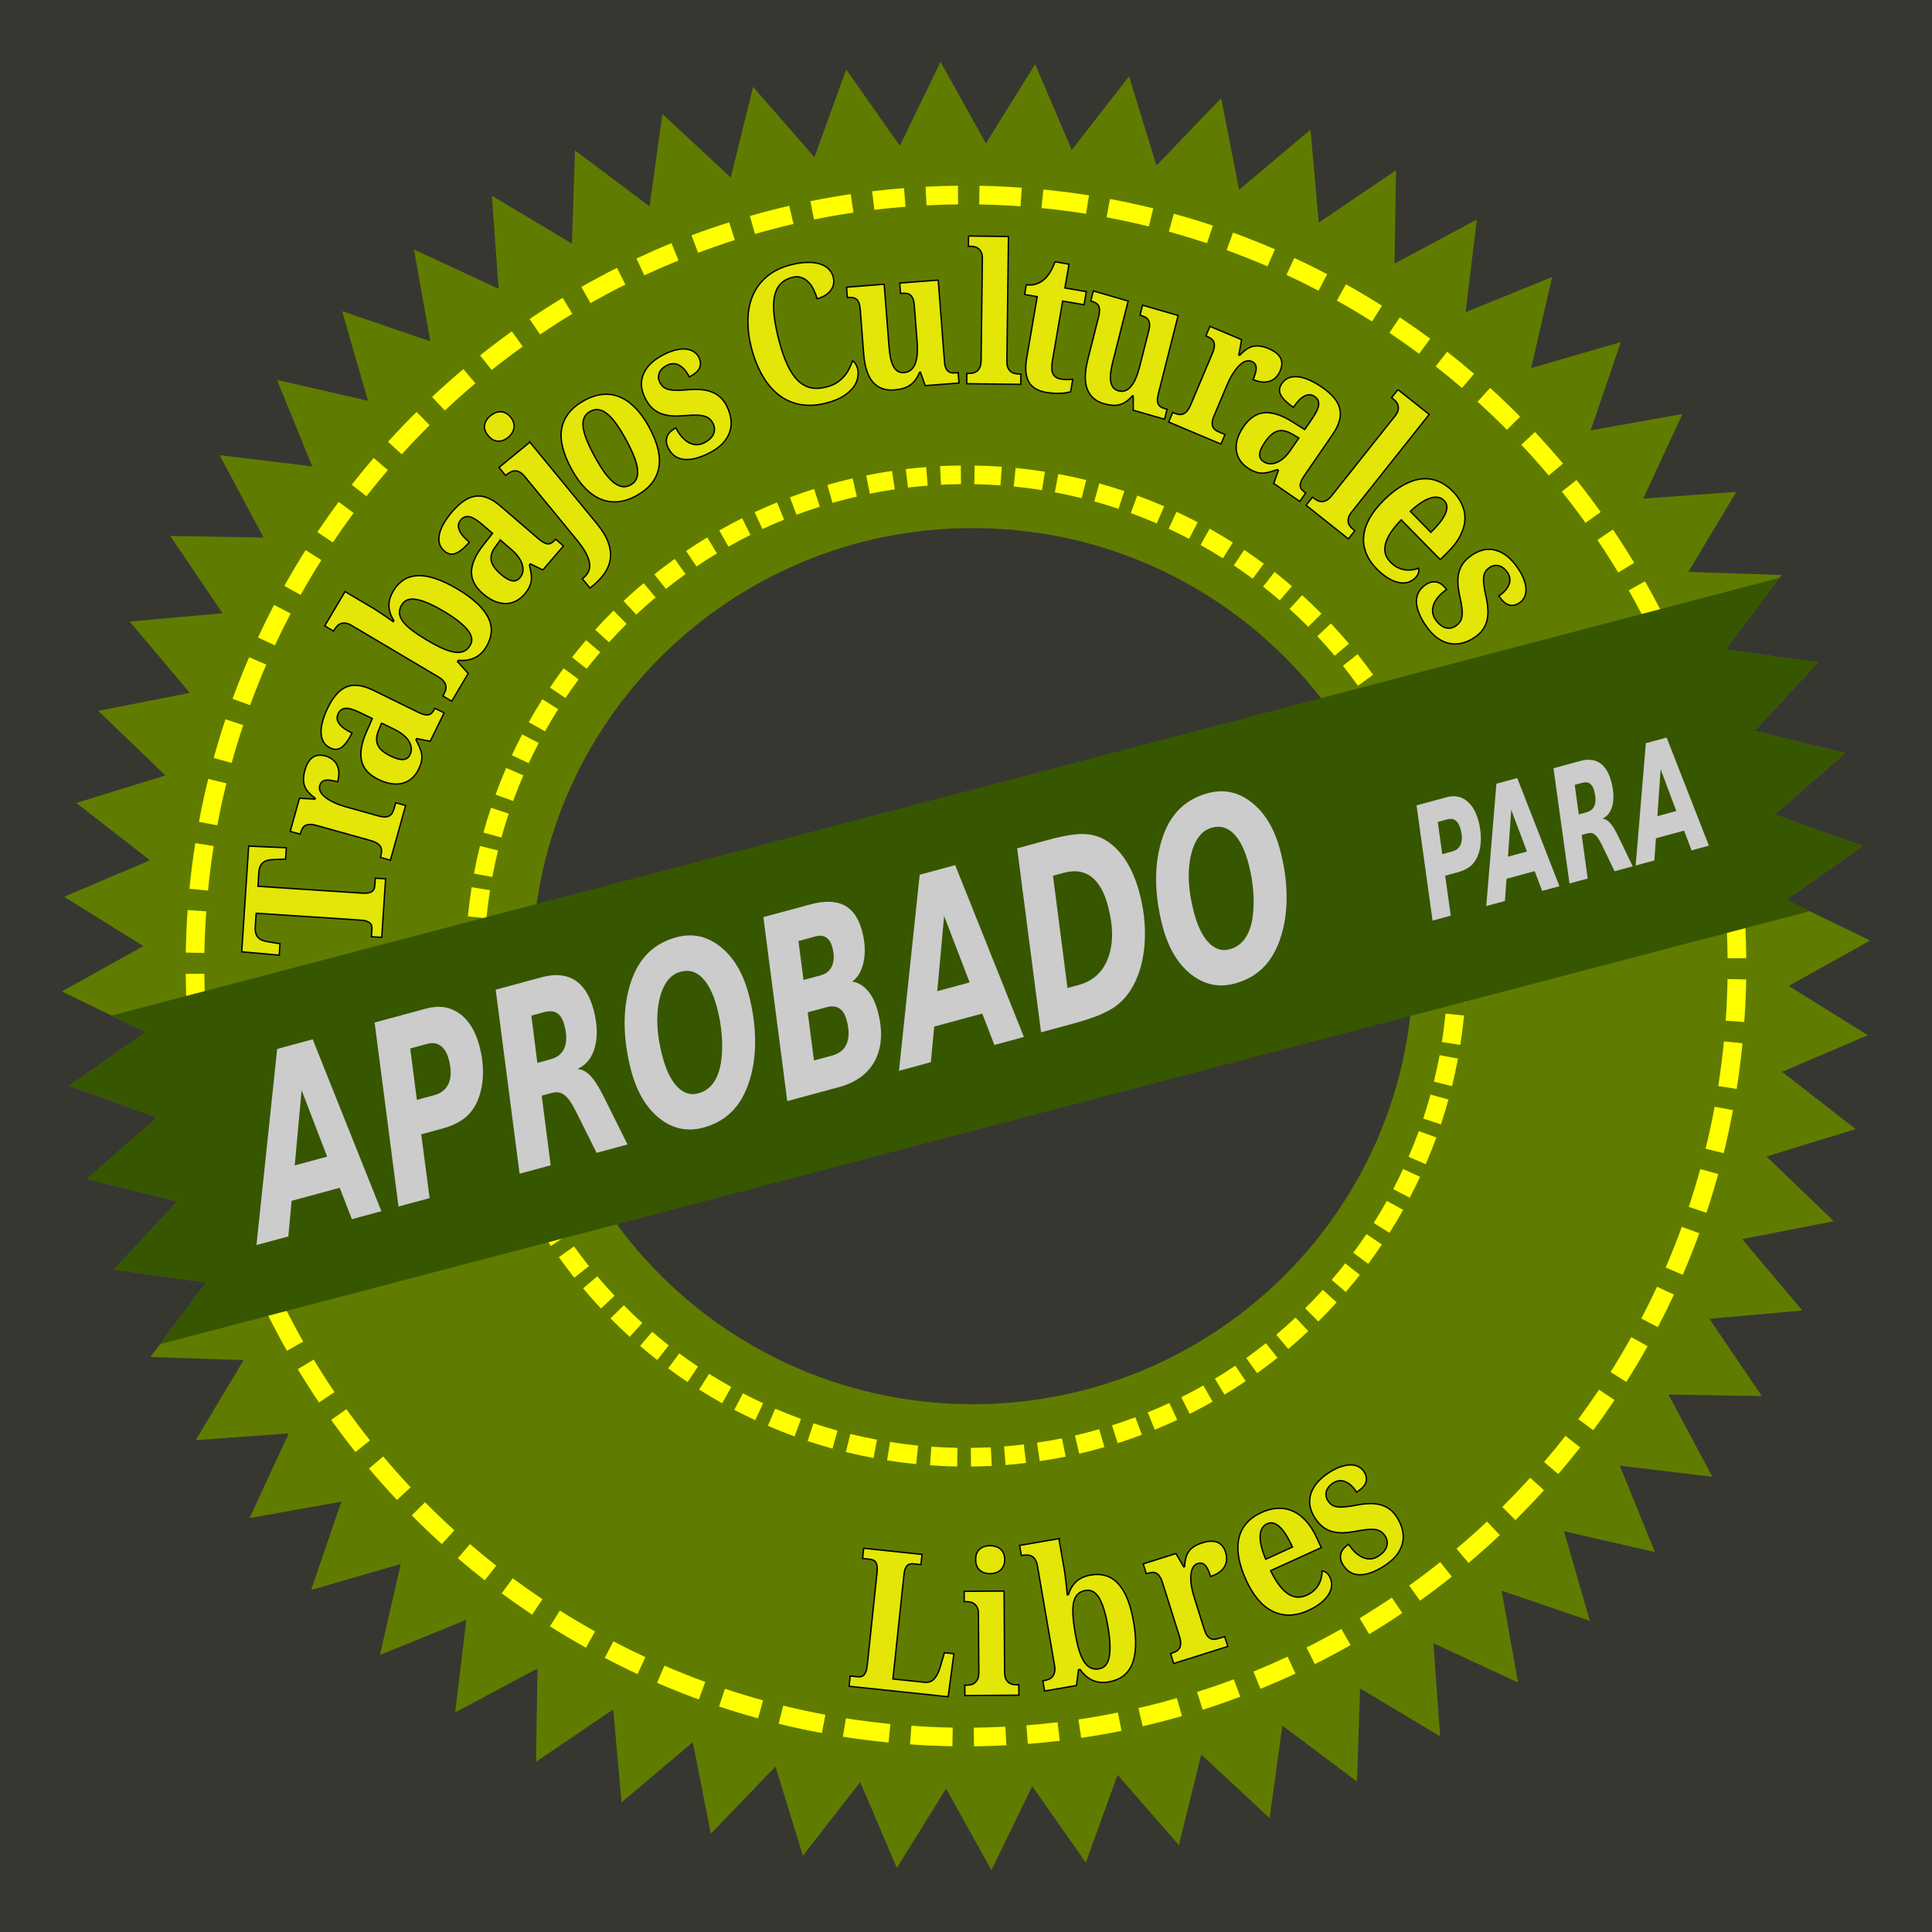 <?xml version="1.0" encoding="UTF-8" standalone="no"?>
<!-- Created with Inkscape (http://www.inkscape.org/) -->

<svg
   xmlns:dc="http://purl.org/dc/elements/1.1/"
   xmlns:cc="http://creativecommons.org/ns#"
   xmlns:rdf="http://www.w3.org/1999/02/22-rdf-syntax-ns#"
   xmlns:svg="http://www.w3.org/2000/svg"
   xmlns="http://www.w3.org/2000/svg"
   xmlns:xlink="http://www.w3.org/1999/xlink"
   xmlns:sodipodi="http://sodipodi.sourceforge.net/DTD/sodipodi-0.dtd"
   xmlns:inkscape="http://www.inkscape.org/namespaces/inkscape"
   width="1400"
   height="1400"
   id="svg8214"
   version="1.1"
   inkscape:version="0.48.4 r9939"
   sodipodi:docname="freedom-aprobed-es.svg">
  <rect width="100%" height="100%" fill="#333333" stroke="none"/>
  <defs
     id="defs8216">
    <radialGradient
       inkscape:collect="always"
       xlink:href="#linearGradient7472"
       id="radialGradient7478"
       cx="5697.052"
       cy="-617.618"
       fx="5697.052"
       fy="-617.618"
       r="655.156"
       gradientTransform="matrix(2.031,0.247,-0.204,1.675,-7284.651,-1230.478)"
       gradientUnits="userSpaceOnUse" />
    <linearGradient
       id="linearGradient7472">
      <stop
         style="stop-color:#779804;stop-opacity:0.877;"
         offset="0"
         id="stop7474" />
      <stop
         style="stop-color:#536200;stop-opacity:1;"
         offset="1"
         id="stop7476" />
    </linearGradient>
  </defs>
  <sodipodi:namedview
     id="base"
     pagecolor="#ffffff"
     bordercolor="#666666"
     borderopacity="1.0"
     inkscape:pageopacity="0.0"
     inkscape:pageshadow="2"
     inkscape:zoom="0.24748737"
     inkscape:cx="745.11469"
     inkscape:cy="588.53664"
     inkscape:document-units="px"
     inkscape:current-layer="layer1"
     showgrid="false"
     fit-margin-top="0"
     fit-margin-left="0"
     fit-margin-right="0"
     fit-margin-bottom="0"
     inkscape:window-width="1360"
     inkscape:window-height="703"
     inkscape:window-x="-2"
     inkscape:window-y="-3"
     inkscape:window-maximized="1" />
  <g
     inkscape:label="Layer 1"
     inkscape:groupmode="layer"
     id="layer1"
     transform="translate(300.36,159.938)">
    <rect
       style="fill:#e3e607;fill-opacity:0.022;stroke:none"
       id="rect3080"
       width="1400"
       height="1400"
       x="-300.36"
       y="-159.938" />
    <path
       style="fill:#607c00;fill-opacity:1;stroke:none"
       d="m 381.172,-115.11 -29.5,60.844 -38.875,-55.313 -22.969,63.594 -44.469,-50.969 -16.187,65.656 -49.532,-46.031 -9.281,66.969 -54.062,-40.594 -2.219,67.594 -58,-34.75 4.875,67.469 -61.344,-28.5 11.906,66.594 -63.968,-21.906 18.781,64.938 -65.906,-15.094 25.469,62.625 -67.125,-8.125 31.875,59.656 -67.625,-1.094 37.938,56 -67.344,6 43.594,51.688 -66.375,13.031 48.75,46.844 -64.625,19.875 53.375,41.531 -62.188,26.5 57.406,35.719 -59.062,32.875 60.812,29.5 -55.312,38.875 63.594,23 -50.969,44.438 65.656,16.219 -46.031,49.531 66.969,9.25 -40.594,54.094 67.594,2.188 -34.719,58.031 67.437,-4.875 -28.469,61.344 66.562,-11.906 -21.906,63.969 64.938,-18.781 -15.094,65.906 62.625,-25.469 -8.125,67.125 59.656,-31.875 -1.062,67.625 55.968,-37.969 6,67.375 51.688,-43.594 13.031,66.344 46.844,-48.719 19.875,64.625 41.531,-53.375 26.531,62.188 35.688,-57.438 32.875,59.094 29.5,-60.844 38.906,55.344 22.969,-63.594 44.437,50.938 16.219,-65.625 49.531,46.031 9.25,-67 54.094,40.594 2.188,-67.562 58.031,34.719 -4.875,-67.438 61.344,28.469 -11.907,-66.562 63.969,21.906 -18.781,-64.969 65.906,15.125 -25.469,-62.656 67.125,8.125 -31.875,-59.625 67.625,1.062 -37.937,-55.969 67.344,-6 -43.594,-51.719 66.375,-13 -48.75,-46.875 64.625,-19.875 -53.375,-41.5 62.187,-26.531 -57.406,-35.688 59.063,-32.906 -60.844,-29.5 55.344,-38.875 -63.594,-22.969 50.937,-44.469 -65.625,-16.188 46.032,-49.531 -67,-9.281 40.625,-54.062 -67.594,-2.219 34.719,-58 -67.438,4.875 28.469,-61.344 -66.563,11.906 21.907,-64 -64.938,18.813 15.094,-65.938 -62.656,25.469 8.125,-67.125 -59.625,31.906 1.062,-67.625 -55.969,37.937 -6,-67.344 -51.718,43.563 -13,-66.344 -46.875,48.75 -19.875,-64.625 -41.5,53.375 -26.532,-62.187 -35.687,57.406 -32.906,-59.094 z m 23.312,337.844 c 176.254,0 319.125,142.126 319.125,317.437 0,175.311 -142.871,317.438 -319.125,317.438 -176.254,0 -319.156,-142.126 -319.156,-317.438 0,-175.311 142.902,-317.437 319.156,-317.437 z"
       id="path5063-2"
       inkscape:connector-curvature="0" />
    <g
       id="g3850"
       transform="translate(24.635,7.692)">
      <path
         sodipodi:nodetypes="cccccccccccccccccccccccccccccccccccccccccccccccccccccccccccccccccccccccccccccccccccccccccccccccccccccccccccccccccccccccccccccccccccccccccccccccccccccccccccccccccccccccccccccccccccccccccccccccccccccccccccccccccccccccccccccccccccccccccccccccccccccccccccccccccccccccccccccccccccccccccccccccccccccccccccccccccccccccccccccccccccccccccccccccccccccccccccccccccccccccccccccccccccccccccccccccccccccccccccccccccccccccccccccccccccccccccccccccccccccccccccccccccccccccccccccccccccccccccccccccccccccccccccccccccccccccccccccccccccccccccccccccccccccccccccccccccccccccccccccccccccccccccccccccccccccccccccccccccccccccccccccccccccccccccccccccccccccccccccccccccccccccccccccccccccccccccccccccccccccccccccccccccccccccccccccccccccccccccccccccccccccccccccccccccccccccccccccccccccccccccccccccccccccccccccccccccccccccccccccccccccc"
         style="fill:#ffff00;fill-opacity:1;stroke:none"
         d="m 369.145,-33.06 c -7.856,0.079 -15.664,0.333 -23.44,0.73 l 0.702,13.503 c 7.591,-0.387 15.209,-0.624 22.878,-0.701 z m 15.656,0.055 -0.235,13.53 c 10.045,0.172 20.025,0.623 29.933,1.324 l 0.954,-13.466 c -10.149,-0.718 -20.362,-1.214 -30.652,-1.389 z m -54.725,1.682 c -7.748,0.609 -15.445,1.376 -23.102,2.293 l 1.609,13.443 c 7.476,-0.896 15.005,-1.639 22.57,-2.233 z m 100.997,1.012 -1.36,13.464 c 10.859,1.069 21.634,2.425 32.298,4.114 l 2.141,-13.336 c -10.928,-1.731 -21.951,-3.146 -33.079,-4.242 z m -139.606,3.352 c -9.842,1.457 -19.599,3.158 -29.269,5.116 l 2.704,13.26 c 9.429,-1.909 18.952,-3.572 28.549,-4.993 z m 187.863,3.506 -2.484,13.273 c 10.311,1.924 20.533,4.151 30.633,6.639 l 3.234,-13.114 c -10.358,-2.552 -20.808,-4.826 -31.383,-6.798 z m -232.394,4.962 c -9.614,2.226 -19.137,4.658 -28.557,7.368 l 3.735,13.013 c 9.189,-2.643 18.492,-5.043 27.87,-7.214 z m 278.669,5.732 -3.608,12.987 c 9.312,2.566 18.52,5.375 27.627,8.41 l 4.295,-12.797 c -9.332,-3.111 -18.771,-5.969 -28.314,-8.6 z m -322.18,6.208 c -9.207,2.929 -18.318,6.054 -27.314,9.435 l 4.767,12.673 c 8.773,-3.296 17.65,-6.394 26.627,-9.25 z m 365.07,7.474 -4.639,12.702 c 10.021,3.649 19.908,7.558 29.647,11.761 l 5.356,-12.387 c -9.976,-4.306 -20.1,-8.338 -30.364,-12.076 z m -406.936,7.659 c -8.559,3.491 -17.008,7.206 -25.352,11.098 l 5.707,12.239 c 8.139,-3.797 16.409,-7.382 24.757,-10.788 z m 451.371,10.716 -5.699,12.261 c 7.847,3.645 15.599,7.459 23.241,11.457 l 6.261,-11.978 c -7.827,-4.095 -15.764,-8.006 -23.803,-11.74 z m -490.809,7.176 c -8.754,4.384 -17.373,8.997 -25.862,13.815 l 6.647,11.742 c 8.285,-4.703 16.721,-9.163 25.266,-13.442 z m 528.211,11.893 -6.604,11.821 c 8.647,4.83 17.157,9.879 25.509,15.152 l 7.197,-11.444 c -8.551,-5.399 -17.249,-10.585 -26.102,-15.53 z m -567.601,9.843 c -8.12,4.912 -16.113,10.019 -23.96,15.322 l 7.586,11.214 c 7.659,-5.176 15.439,-10.186 23.365,-14.98 z m 606.642,14.107 -7.539,11.223 c 7.301,4.892 14.46,9.944 21.509,15.17 l 8.069,-10.878 c -7.209,-5.345 -14.572,-10.511 -22.039,-15.515 z m -643.446,10.169 c -7.837,5.617 -15.531,11.418 -23.062,17.419 l 8.432,10.561 c 7.346,-5.853 14.853,-11.504 22.498,-16.983 z m 677.734,14.733 -8.319,10.627 c 6.475,5.079 12.832,10.303 19.07,15.661 l 8.786,-10.25 c -6.391,-5.489 -12.903,-10.834 -19.537,-16.038 z m -712.862,12.612 c -7.748,6.53 -15.312,13.239 -22.696,20.17 l 9.247,9.845 c 7.201,-6.759 14.575,-13.335 22.132,-19.703 z m 743.988,13.622 -9.098,10.03 c 7.271,6.596 14.394,13.355 21.304,20.325 l 9.564,-9.498 c -7.072,-7.135 -14.328,-14.106 -21.77,-20.858 z m -777.941,17.414 c -7.092,7.032 -13.988,14.248 -20.702,21.646 l 10,9.067 c 6.544,-7.212 13.286,-14.261 20.199,-21.116 z m 810.453,14.544 -9.876,9.246 c 6.811,7.254 13.444,14.675 19.859,22.289 l 10.312,-8.682 c -6.567,-7.794 -13.322,-15.427 -20.295,-22.853 z m -841.509,18.815 c -5.442,6.339 -10.749,12.803 -15.912,19.382 l 10.658,8.35 c 5.045,-6.429 10.217,-12.751 15.536,-18.945 z m 425.453,5.468 c -5.03,0.051 -10.055,0.193 -15.033,0.447 l 0.702,13.503 c 4.804,-0.245 9.618,-0.4 14.47,-0.449 z m 10.031,0.035 -0.235,13.499 c 6.357,0.108 12.665,0.404 18.934,0.848 l 0.985,-13.497 c -6.517,-0.461 -13.075,-0.738 -19.684,-0.851 z m -35.098,1.095 c -4.96,0.39 -9.915,0.86 -14.818,1.448 l 1.609,13.412 c 4.739,-0.569 9.491,-1.01 14.286,-1.387 z m 64.779,0.634 -1.36,13.433 c 6.894,0.678 13.722,1.561 20.491,2.635 l 2.11,-13.336 c -7.016,-1.112 -14.096,-2.027 -21.241,-2.731 z m -89.539,2.153 c -6.313,0.934 -12.559,2.022 -18.762,3.278 l 2.672,13.228 c 5.974,-1.21 11.995,-2.255 18.074,-3.155 z m 120.462,2.237 -2.485,13.273 c 6.554,1.222 13.035,2.643 19.454,4.225 l 3.234,-13.145 c -6.661,-1.642 -13.402,-3.084 -20.203,-4.353 z m 375.518,4.324 -10.592,8.431 c 5.896,7.397 11.622,14.954 17.139,22.654 l 10.996,-7.867 c -5.654,-7.892 -11.499,-15.637 -17.543,-23.218 z m -524.562,-1.161 c -6.165,1.428 -12.257,3.011 -18.298,4.748 l 3.736,13.013 c 5.821,-1.675 11.699,-3.187 17.641,-4.563 z m 178.738,3.661 -3.608,13.019 c 5.921,1.631 11.754,3.444 17.544,5.374 l 4.264,-12.829 c -6.001,-2.001 -12.064,-3.873 -18.2,-5.564 z m -206.64,3.99 c -5.912,1.88 -11.745,3.924 -17.521,6.095 l 4.767,12.642 c 5.559,-2.089 11.177,-4.038 16.865,-5.847 z m 234.141,4.794 -4.639,12.703 c 6.365,2.317 12.632,4.834 18.818,7.504 l 5.356,-12.419 c -6.422,-2.772 -12.927,-5.382 -19.535,-7.788 z m -260.988,4.955 c -5.497,2.242 -10.917,4.599 -16.275,7.099 l 5.707,12.239 c 5.157,-2.406 10.39,-4.662 15.68,-6.82 z m -317.688,-0.37 c -5.307,7.161 -10.45,14.468 -15.421,21.883 l 11.223,7.508 c 4.859,-7.248 9.888,-14.354 15.075,-21.353 z m 607.166,7.203 -5.7,12.261 c 4.996,2.32 9.954,4.756 14.818,7.302 l 6.23,-11.978 c -5.05,-2.643 -10.162,-5.177 -15.348,-7.585 z m -314.769,4.641 c -5.61,2.81 -11.153,5.76 -16.593,8.848 l 6.677,11.774 c 5.24,-2.975 10.563,-5.831 15.968,-8.537 z m 630.976,8.193 -11.215,7.554 c 5.218,7.718 10.243,15.596 15.074,23.584 l 11.587,-6.99 c -4.95,-8.186 -10.1,-16.24 -15.446,-24.148 z m -292.219,-0.592 -6.573,11.821 c 5.49,3.066 10.883,6.272 16.185,9.62 l 7.197,-11.444 c -5.506,-3.476 -11.108,-6.814 -16.809,-9.997 z m -364.024,6.311 c -5.215,3.154 -10.34,6.447 -15.379,9.852 l 7.585,11.214 c 4.841,-3.27 9.775,-6.449 14.784,-9.479 z m 389.064,9.028 -7.509,11.255 c 4.643,3.11 9.204,6.318 13.685,9.642 l 8.039,-10.878 c -4.654,-3.451 -9.394,-6.79 -14.215,-10.019 z m -680.13,0.165 c -5.364,8.498 -10.488,17.149 -15.404,25.946 l 11.789,6.573 c 4.791,-8.572 9.8,-17.009 15.027,-25.291 z m 267.479,6.412 c -5.019,3.598 -9.965,7.292 -14.789,11.135 l 8.4,10.592 c 4.649,-3.704 9.388,-7.295 14.226,-10.762 z m 434.688,9.407 -8.35,10.658 c 4.116,3.228 8.157,6.543 12.122,9.949 l 8.786,-10.25 c -4.113,-3.533 -8.288,-7.008 -12.558,-10.357 z m 268.385,6.758 -11.743,6.646 c 4.742,8.349 9.256,16.841 13.567,25.454 l 12.084,-6.051 c -4.414,-8.818 -9.054,-17.501 -13.908,-26.049 z m -725.603,1.349 c -4.974,4.191 -9.837,8.5 -14.578,12.949 l 9.247,9.876 c 4.56,-4.279 9.229,-8.45 14.013,-12.482 z m 477.159,8.713 -9.098,10.03 c 4.626,4.195 9.154,8.489 13.549,12.923 l 9.596,-9.529 c -4.561,-4.602 -9.246,-9.071 -14.047,-13.425 z m -744.967,7.062 c -4.06,7.764 -7.941,15.644 -11.646,23.615 l 12.261,5.699 c 3.619,-7.785 7.428,-15.471 11.394,-23.054 z m 245.987,4.148 c -4.537,4.5 -8.972,9.126 -13.267,13.86 l 9.999,9.098 c 4.144,-4.567 8.419,-9.019 12.797,-13.361 z m 519.846,9.301 -9.877,9.246 c 4.326,4.606 8.534,9.334 12.607,14.169 l 10.343,-8.714 c -4.228,-5.019 -8.584,-9.921 -13.073,-14.702 z m 248.218,9.375 -12.27,5.707 c 3.834,8.213 7.477,16.518 10.912,24.945 l 12.518,-5.112 c -3.514,-8.62 -7.238,-17.137 -11.16,-25.539 z m -787.952,2.723 c -3.492,4.067 -6.888,8.212 -10.2,12.433 l 10.627,8.319 c 3.188,-4.062 6.462,-8.051 9.823,-11.965 z m 559.03,10.189 -10.592,8.431 c 3.755,4.709 7.375,9.511 10.887,14.414 l 10.996,-7.899 c -3.643,-5.086 -7.395,-10.061 -11.291,-14.946 z m -803.2,2.169 c -4.272,9.904 -8.268,19.957 -11.981,30.145 l 12.703,4.639 c 3.623,-9.942 7.56,-19.763 11.729,-29.428 z m 227.879,8.022 c -3.405,4.594 -6.703,9.271 -9.893,14.028 l 11.224,7.54 c 3.07,-4.579 6.27,-9.075 9.547,-13.498 z m 592.24,12.838 -11.214,7.585 c 3.318,4.908 6.532,9.89 9.603,14.972 l 11.556,-6.991 c -3.189,-5.276 -6.499,-10.471 -9.945,-15.566 z m 228.8,3.963 -12.673,4.768 c 3.321,8.833 6.438,17.773 9.312,26.814 l 12.858,-4.08 c -2.947,-9.271 -6.091,-18.445 -9.497,-27.502 z m -836.4,5.646 c -3.445,5.457 -6.746,11.004 -9.903,16.653 l 11.821,6.573 c 3.039,-5.439 6.209,-10.775 9.525,-16.029 z m 622.515,14.444 -11.742,6.646 c 3.009,5.297 5.864,10.69 8.6,16.155 l 12.115,-6.02 c -2.844,-5.683 -5.844,-11.274 -8.973,-16.782 z m -852.161,0.028 c -3.085,9.262 -5.924,18.627 -8.537,28.095 l 13.019,3.577 c 2.546,-9.227 5.34,-18.351 8.347,-27.377 z m 214.962,10.977 c -2.604,4.98 -5.083,10.049 -7.459,15.161 l 12.261,5.7 c 2.291,-4.931 4.696,-9.798 7.208,-14.6 z m 865.06,11.143 -12.982,3.767 c 2.664,9.254 5.091,18.611 7.276,28.057 l 13.167,-3.047 c -2.241,-9.69 -4.728,-19.284 -7.461,-28.776 z m -214.607,3.462 -12.27,5.707 c 2.435,5.217 4.762,10.515 6.944,15.868 l 12.518,-5.112 c -2.266,-5.56 -4.662,-11.045 -7.192,-16.463 z m -662.039,9.729 c -2.738,6.349 -5.281,12.786 -7.661,19.317 l 12.702,4.638 c 2.293,-6.291 4.772,-12.483 7.41,-18.599 z m -215.873,7.927 c -2.529,10.276 -4.776,20.643 -6.735,31.133 l 13.304,2.516 c 1.911,-10.236 4.108,-20.387 6.576,-30.415 z m 888.665,7.945 -12.642,4.737 c 0,0.01 0,0.023 0,0.032 2.109,5.61 4.083,11.31 5.908,17.052 l 12.859,-4.111 c -1.898,-5.972 -3.931,-11.875 -6.126,-17.709 z m 214.605,14.757 -13.259,2.703 c 1.925,9.502 3.593,19.097 5.023,28.768 l 13.382,-1.984 c -1.466,-9.914 -3.172,-19.747 -5.146,-29.487 z m -898.374,-1.792 c -1.975,5.93 -3.828,11.919 -5.501,17.981 l 13.05,3.608 c 1.612,-5.845 3.375,-11.608 5.28,-17.325 z m 692.767,14.13 -13.013,3.767 c 1.692,5.879 3.236,11.827 4.624,17.829 l 13.199,-3.079 c -1.443,-6.24 -3.05,-12.405 -4.81,-18.517 z m -907.046,11.49 c -1.73,10.928 -3.148,21.951 -4.242,33.079 l 13.464,1.329 c 1.067,-10.855 2.427,-21.607 4.114,-32.267 z m 206.275,2.071 c -1.622,6.591 -3.064,13.257 -4.32,19.985 l 13.272,2.516 c 1.21,-6.479 2.599,-12.888 4.162,-19.235 z m 707.64,14.557 -13.228,2.672 c 1.226,6.045 2.277,12.17 3.186,18.324 l 13.351,-2.015 c -0.943,-6.378 -2.038,-12.715 -3.309,-18.981 z m 205.924,4.32 -13.412,1.609 c 0.907,7.552 1.665,15.148 2.263,22.789 l 13.442,-1.078 c -0.613,-7.822 -1.365,-15.591 -2.293,-23.321 z m -919.607,11.009 c -1.106,6.995 -1.999,14.056 -2.7,21.178 l 13.433,1.329 c 0.675,-6.851 1.57,-13.638 2.635,-20.366 z m 718.301,13.376 -13.412,1.64 c 0.576,4.792 1.07,9.625 1.449,14.474 l 13.473,-1.077 c -0.395,-5.046 -0.911,-10.051 -1.51,-15.037 z m -924.079,3.149 c -0.725,10.22 -1.184,20.507 -1.359,30.87 l 13.499,0.235 c 0.171,-10.109 0.649,-20.151 1.356,-30.12 z m 1128.717,11.197 -13.502,0.671 c 0.393,7.667 0.623,15.381 0.7,23.128 l 13.532,-0.14 c -0.08,-7.929 -0.328,-15.811 -0.73,-23.659 z m -926.486,3.391 c -0.463,6.538 -0.77,13.117 -0.882,19.747 l 13.53,0.235 c 0.109,-6.378 0.372,-12.707 0.817,-18.997 z m 723.979,7.114 -13.502,0.671 c 0.25,4.88 0.431,9.79 0.479,14.721 l 13.501,-0.14 c -0.05,-5.113 -0.218,-10.191 -0.478,-15.252 z m -13.056,24.829 c -0.108,6.431 -0.398,12.812 -0.849,19.153 l 13.466,0.985 c 0.467,-6.584 0.77,-13.226 0.882,-19.903 z m -698.308,-2.399 -13.532,0.14 c 0.05,5.061 0.222,10.117 0.478,15.127 l 13.471,-0.703 c -0.247,-4.835 -0.369,-9.68 -0.417,-14.564 z m -202.759,2.035 -13.501,0.14 c 0.078,7.929 0.327,15.81 0.729,23.659 l 13.503,-0.702 c -0.392,-7.663 -0.655,-15.354 -0.731,-23.096 z m 1103.775,3.891 c -0.171,10.122 -0.617,20.17 -1.325,30.152 l 13.465,0.954 c 0.725,-10.22 1.215,-20.506 1.39,-30.87 z m -899.945,18.234 -13.473,1.046 c 0.392,4.992 0.856,9.978 1.447,14.911 l 13.444,-1.64 c -0.57,-4.749 -1.041,-9.512 -1.418,-14.318 z m 695.574,6.796 c -0.678,6.915 -1.529,13.763 -2.604,20.553 l 13.336,2.141 c 1.115,-7.041 2.028,-14.164 2.732,-21.334 z m -897.695,9.242 -13.473,1.046 c 0.612,7.815 1.366,15.597 2.293,23.321 l 13.443,-1.64 c -0.903,-7.528 -1.666,-15.109 -2.264,-22.727 z m 1099.469,10.875 c -1.068,10.871 -2.456,21.653 -4.145,32.329 l 13.367,2.11 c 1.728,-10.923 3.117,-21.957 4.211,-33.079 z m -894.651,-3.091 -13.382,2.015 c 0.937,6.335 2.048,12.6 3.308,18.824 l 13.229,-2.703 c -1.214,-5.993 -2.253,-12.036 -3.155,-18.136 z m 688.615,13.052 c -1.21,6.472 -2.601,12.895 -4.162,19.235 l 13.145,3.234 c 1.622,-6.587 3.032,-13.262 4.289,-19.985 z m -683.431,14.466 -13.167,3.047 c 1.433,6.191 3.034,12.327 4.779,18.392 l 12.982,-3.767 c -1.677,-5.832 -3.216,-11.72 -4.594,-17.673 z m -205.76,2.369 -13.351,2.015 c 1.463,9.895 3.177,19.703 5.146,29.425 l 13.228,-2.703 c -1.922,-9.489 -3.596,-19.078 -5.024,-28.737 z m 882.59,11.736 c -1.614,5.843 -3.375,11.64 -5.28,17.357 l 12.829,4.264 c 1.978,-5.936 3.794,-11.944 5.469,-18.012 z m 205.907,8.819 c -1.913,10.244 -4.105,20.378 -6.575,30.415 l 13.113,3.234 c 2.53,-10.279 4.776,-20.672 6.735,-31.164 z m -875.363,3.946 -12.889,4.08 c 1.885,5.931 3.916,11.789 6.094,17.584 l 12.673,-4.768 c -2.093,-5.57 -4.065,-11.195 -5.878,-16.896 z m 660.987,13.705 c -2.294,6.292 -4.77,12.514 -7.409,18.63 l 12.419,5.356 c 2.742,-6.355 5.309,-12.811 7.693,-19.348 z m -865.899,5.292 -13.167,3.047 c 2.237,9.671 4.734,19.24 7.461,28.714 l 12.982,-3.736 c -2.663,-9.25 -5.091,-18.584 -7.276,-28.026 z m 214.29,6.849 -12.549,5.081 c 2.248,5.515 4.652,10.962 7.161,16.338 l 12.27,-5.707 c -2.413,-5.172 -4.718,-10.406 -6.882,-15.712 z m 855.545,15.391 c -2.547,9.232 -5.308,18.378 -8.316,27.408 l 12.798,4.264 c 3.082,-9.252 5.927,-18.605 8.537,-28.064 z m -215.314,-0.071 c -2.288,4.92 -4.669,9.776 -7.176,14.569 l 11.978,6.261 c 2.605,-4.98 5.113,-10.017 7.491,-15.13 z m -629.192,9.032 -12.084,6.051 c 2.824,5.64 5.775,11.189 8.879,16.656 l 11.743,-6.677 c -2.984,-5.256 -5.824,-10.61 -8.538,-16.03 z m 617.423,14.051 c -3.035,5.429 -6.244,10.752 -9.556,15.998 l 11.443,7.197 c 3.439,-5.447 6.751,-10.983 9.903,-16.622 z m -831.12,-2.804 -12.858,4.111 c 2.944,9.262 6.095,18.422 9.497,27.471 l 12.673,-4.737 c -3.325,-8.843 -6.434,-17.794 -9.312,-26.846 z m 227.112,13.082 -11.587,6.959 c 3.165,5.235 6.433,10.383 9.851,15.441 l 11.215,-7.554 c -3.281,-4.854 -6.441,-9.822 -9.479,-14.846 z m 817.725,8.57 c -3.626,9.948 -7.526,19.757 -11.698,29.428 l 12.387,5.356 c 4.28,-9.919 8.295,-19.973 12.013,-30.177 z m -228.521,5.257 c -3.072,4.58 -6.267,9.074 -9.547,13.498 l 10.878,8.038 c 3.406,-4.594 6.703,-9.271 9.893,-14.028 z m -574.222,8.882 -10.996,7.868 c 3.615,5.046 7.365,10.004 11.229,14.852 l 10.592,-8.4 c -3.727,-4.676 -7.338,-9.452 -10.825,-14.32 z m -227.269,5.074 -12.549,5.081 c 3.517,8.627 7.235,17.162 11.16,25.571 l 12.27,-5.707 c -3.829,-8.204 -7.449,-16.527 -10.881,-24.945 z m 786.104,7.24 c -3.189,4.062 -6.461,8.052 -9.823,11.966 l 10.25,8.786 c 3.49,-4.063 6.89,-8.216 10.2,-12.433 z m -541.974,9.402 -10.312,8.714 c 4.199,4.983 8.523,9.86 12.98,14.608 l 9.877,-9.247 c -4.3,-4.58 -8.495,-9.268 -12.545,-14.075 z m 767.916,7.519 c -3.617,7.783 -7.398,15.473 -11.362,23.054 l 11.978,6.261 c 4.065,-7.774 7.967,-15.634 11.677,-23.615 z m -242.166,2.271 c -4.149,4.569 -8.414,9.018 -12.797,13.361 l 9.529,9.596 c 4.556,-4.516 8.986,-9.14 13.299,-13.891 z m -506.542,11.183 -9.628,9.498 c 4.527,4.566 9.16,9.04 13.922,13.362 l 9.098,-10.03 c -4.58,-4.156 -9.039,-8.438 -13.392,-12.829 z m -245.88,0.883 -12.084,6.051 c 4.413,8.815 9.024,17.504 13.877,26.049 l 11.774,-6.677 c -4.736,-8.34 -9.26,-16.82 -13.567,-25.423 z m 732.664,7.989 c -4.549,4.267 -9.209,8.43 -13.981,12.451 l 8.682,10.343 c 4.967,-4.184 9.811,-8.508 14.546,-12.949 z m -466.196,10.326 -8.817,10.25 c 4.082,3.506 8.258,6.907 12.495,10.232 l 8.319,-10.627 c -4.074,-3.196 -8.071,-6.484 -11.997,-9.855 z m 709.491,3.845 c -4.791,8.572 -9.8,17.009 -15.026,25.291 l 11.443,7.197 c 5.355,-8.486 10.495,-17.131 15.404,-25.915 z m -264.798,4.41 c -4.654,3.705 -9.383,7.326 -14.226,10.794 l 7.868,10.965 c 5.026,-3.6 9.959,-7.32 14.789,-11.167 z m -425.06,7.408 -8.038,10.847 c 4.61,3.418 9.283,6.755 14.058,9.956 l 7.509,-11.255 c -4.587,-3.075 -9.101,-6.265 -13.529,-9.548 z m -264.924,4.473 -11.556,6.959 c 4.949,8.186 10.069,16.24 15.415,24.148 l 11.214,-7.554 c -5.218,-7.72 -10.242,-15.562 -15.073,-23.553 z m 667.832,4.417 c -4.847,3.273 -9.767,6.447 -14.783,9.479 l 6.959,11.525 c 5.211,-3.15 10.344,-6.389 15.379,-9.79 z m -381.335,5.906 -7.197,11.412 c 5.469,3.453 11.022,6.771 16.684,9.934 l 6.604,-11.821 c -5.452,-3.046 -10.825,-6.201 -16.091,-9.525 z m 358.191,8.45 c -5.238,2.971 -10.566,5.803 -15.968,8.506 l 6.052,12.084 c 5.612,-2.809 11.152,-5.761 16.593,-8.848 z m 286.71,3.042 c -4.853,7.237 -9.864,14.365 -15.044,21.353 l 10.878,8.038 c 5.307,-7.161 10.449,-14.468 15.421,-21.883 z m -620.357,2.626 -6.261,11.978 c 4.997,2.614 10.062,5.107 15.192,7.491 l 5.7,-12.261 c -4.943,-2.297 -9.817,-4.69 -14.631,-7.208 z m 308.977,7.027 c -5.148,2.4 -10.368,4.667 -15.649,6.82 l 5.112,12.549 c 5.494,-2.24 10.919,-4.601 16.275,-7.099 z m -285.579,4.118 -5.356,12.419 c 6.377,2.751 12.85,5.304 19.41,7.694 l 4.608,-12.703 c -6.305,-2.297 -12.533,-4.766 -18.662,-7.41 z m -310.753,0.342 -10.996,7.836 c 5.659,7.9 11.494,15.66 17.543,23.249 l 10.592,-8.431 c -5.896,-7.397 -11.623,-14.955 -17.139,-22.654 z m 571.702,5.89 c -5.558,2.087 -11.208,4.039 -16.896,5.847 l 4.111,12.921 c 5.912,-1.879 11.744,-3.925 17.521,-6.095 z m -233.205,4.366 -4.264,12.829 c 5.949,1.982 11.962,3.824 18.044,5.501 l 3.608,-13.05 c -5.854,-1.615 -11.661,-3.372 -17.388,-5.28 z m 207.049,4.292 c -5.807,1.668 -11.684,3.193 -17.61,4.563 l 3.079,13.167 c 6.154,-1.423 12.237,-3.016 18.267,-4.748 l -3.736,-12.982 z m 337.86,4.816 c -5.036,6.417 -10.195,12.731 -15.504,18.914 l 10.25,8.786 c 5.439,-6.335 10.753,-12.777 15.912,-19.35 z m -518.217,-1.389 -3.234,13.114 c 6.598,1.624 13.282,3.063 20.016,4.321 l 2.516,-13.273 c -6.493,-1.212 -12.937,-2.596 -19.298,-4.162 z m 153.334,3.166 c -5.964,1.205 -12.005,2.258 -18.074,3.155 l 1.984,13.382 c 6.315,-0.933 12.588,-2.023 18.793,-3.278 z m -124.573,2.623 -2.141,13.368 c 6.969,1.103 14.02,1.999 21.116,2.699 l 1.328,-13.433 c -6.831,-0.674 -13.594,-1.572 -20.303,-2.634 z m 96.932,1.81 c -4.73,0.566 -9.501,1.075 -14.287,1.45 l 1.078,13.473 c 4.983,-0.39 9.925,-0.921 14.849,-1.51 z m -67.006,1.639 -0.954,13.465 c 6.501,0.462 13.061,0.767 19.653,0.882 l 0.235,-13.53 c -6.357,-0.11 -12.665,-0.371 -18.934,-0.817 z m 43.092,0.433 c -4.796,0.243 -9.625,0.37 -14.47,0.418 l 0.14,13.532 c 5.039,-0.049 10.044,-0.225 15.033,-0.478 z m -440.276,6.667 -10.343,8.714 c 6.567,7.795 13.353,15.395 20.326,22.822 l 9.845,-9.247 c -6.808,-7.251 -13.416,-14.678 -19.828,-22.289 z m 831.107,15.398 c -6.553,7.22 -13.278,14.253 -20.2,21.116 l 9.498,9.596 c 7.092,-7.032 14.019,-14.248 20.733,-21.646 z m -800.817,17.74 -9.597,9.529 c 7.073,7.135 14.329,14.075 21.771,20.827 l 9.098,-9.999 c -7.271,-6.596 -14.363,-13.386 -21.272,-20.356 z m 769.58,13.994 c -7.2,6.756 -14.578,13.306 -22.132,19.672 l 8.714,10.343 c 7.737,-6.521 15.321,-13.249 22.696,-20.17 z m -737,16.34 -8.817,10.25 c 6.387,5.486 12.907,10.806 19.537,16.006 l 8.319,-10.627 c -6.464,-5.071 -12.811,-10.282 -19.039,-15.63 z m 703.053,13.041 c -7.347,5.852 -14.854,11.536 -22.498,17.015 l 7.867,10.965 c 7.837,-5.616 15.531,-11.419 23.062,-17.419 z m -672.046,11.725 -8.038,10.878 c 7.208,5.345 14.572,10.511 22.039,15.515 l 7.508,-11.224 c -7.291,-4.887 -14.469,-9.95 -21.509,-15.17 z m 637.017,13.995 c -7.661,5.176 -15.468,10.154 -23.396,14.949 l 6.99,11.587 c 8.125,-4.915 16.109,-10.017 23.96,-15.322 z m -602.881,9.406 -7.196,11.443 c 8.546,5.396 17.254,10.556 26.102,15.498 l 6.572,-11.821 c -8.637,-4.825 -17.135,-9.854 -25.478,-15.121 z m 566.301,13.277 c -8.288,4.704 -16.719,9.193 -25.266,13.473 l 6.051,12.084 c 8.76,-4.387 17.398,-8.993 25.892,-13.815 z m -527.535,9.016 -6.261,11.978 c 7.824,4.093 15.736,8.039 23.771,11.771 l 5.7,-12.293 c -7.84,-3.642 -15.576,-7.463 -23.21,-11.457 z m 488.558,11.097 c -8.148,3.801 -16.4,7.41 -24.757,10.819 l 5.08,12.518 c 8.566,-3.494 17.033,-7.171 25.383,-11.067 z m -451.558,6.533 -5.356,12.45 c 9.951,4.294 20.064,8.315 30.302,12.044 l 4.638,-12.703 c -10.002,-3.643 -19.862,-7.597 -29.584,-11.792 z m 412.562,9.892 c -8.77,3.295 -17.652,6.333 -26.626,9.188 l 4.11,12.889 c 9.19,-2.923 18.273,-6.093 27.253,-9.466 z m -368.714,6.857 -4.264,12.829 c 9.314,3.104 18.728,5.974 28.251,8.6 l 3.609,-13.05 c -9.297,-2.563 -18.503,-5.348 -27.596,-8.379 z m 327.447,6.779 c -9.181,2.639 -18.469,5.045 -27.838,7.214 l 3.078,13.167 c 9.606,-2.224 19.115,-4.693 28.527,-7.399 l -3.767,-12.982 z m -285.24,5.432 -3.265,13.145 c 10.328,2.544 20.777,4.768 31.32,6.735 l 2.516,-13.272 c -10.298,-1.921 -20.484,-4.124 -30.571,-6.608 z m 242.484,5.011 c -9.431,1.908 -18.952,3.604 -28.549,5.024 l 1.984,13.351 c 9.841,-1.456 19.599,-3.159 29.268,-5.116 z m -197.047,4.181 -2.141,13.336 c 10.912,1.728 21.937,3.116 33.048,4.21 l 1.328,-13.433 c -10.839,-1.068 -21.59,-2.428 -32.235,-4.114 z m 153.366,2.853 c -7.479,0.896 -15.004,1.639 -22.571,2.233 l 1.078,13.473 c 7.758,-0.609 15.465,-1.374 23.133,-2.293 z m -105.885,2.533 -0.985,13.497 c 10.155,0.719 20.386,1.182 30.683,1.358 l 0.235,-13.499 c -10.049,-0.172 -20.023,-0.654 -29.933,-1.355 z m 68.092,0.677 c -7.595,0.387 -15.237,0.655 -22.909,0.732 l 0.14,13.501 c 7.866,-0.078 15.685,-0.333 23.471,-0.73 z"
         id="path5067-7-2"
         inkscape:connector-curvature="0" />
      <path
         inkscape:connector-curvature="0"
         id="path6828-4-7"
         d="m 376.833,3.381 -0.09,7.437 1.468,0.036 c 0.882,0.011 1.812,0.095 2.812,0.291 1.04,0.196 1.996,0.638 2.87,1.292 0.875,0.607 1.569,1.479 2.116,2.632 0.588,1.108 0.883,2.592 0.859,4.472 l -0.918,74.341 c -0.02,2.018 -0.339,3.624 -0.954,4.809 -0.576,1.185 -1.308,2.111 -2.198,2.742 -0.849,0.632 -1.803,1.054 -2.848,1.271 -1.004,0.171 -1.954,0.251 -2.876,0.24 l -1.468,-0.036 -0.09,7.5 39.155,0.482 0.09,-7.5 -1.438,0 c -0.882,-0.011 -1.834,-0.126 -2.874,-0.323 -1.039,-0.242 -1.996,-0.67 -2.87,-1.323 -0.834,-0.652 -1.56,-1.589 -2.147,-2.789 -0.546,-1.199 -0.82,-2.798 -0.795,-4.815 l 1.131,-90.372 -28.936,-0.383 z m 62.715,18.69 c -2.288,5.981 -4.918,10.261 -7.92,12.816 -1.488,1.326 -3.38,2.408 -5.636,3.23 -2.256,0.822 -4.676,0.985 -7.283,0.537 l -1.213,7.121 9.12,1.563 -7.626,44.411 c -0.699,4.068 -0.885,7.585 -0.537,10.529 0.356,2.899 1.142,5.356 2.38,7.383 1.246,1.982 2.927,3.508 5.015,4.611 2.081,1.149 4.485,1.963 7.211,2.432 2.133,0.366 4.141,0.591 5.997,0.677 1.857,0.087 3.516,0.068 5,-0.045 1.517,-0.065 2.834,-0.2 3.971,-0.423 1.176,-0.217 2.12,-0.456 2.815,-0.709 l 1.532,-9.026 c -1.327,0.144 -2.743,0.246 -4.251,0.266 -1.461,-0.019 -2.981,-0.182 -4.561,-0.454 -2.845,-0.488 -4.712,-1.797 -5.643,-3.957 -0.891,-2.154 -0.969,-5.329 -0.247,-9.532 l 7.37,-42.974 15.522,2.648 1.627,-9.494 -15.522,-2.648 2.967,-17.24 -10.088,-1.723 z m -179.877,0.46 c -3.595,0.061 -7.688,0.702 -12.257,1.926 -6.738,1.804 -12.345,4.626 -16.842,8.441 -4.46,3.805 -7.839,8.344 -10.111,13.652 -2.234,5.298 -3.394,11.252 -3.5,17.831 -0.107,6.579 0.801,13.532 2.77,20.885 2.004,7.486 4.703,14.078 8.055,19.779 3.352,5.701 7.307,10.288 11.889,13.761 4.582,3.473 9.779,5.729 15.57,6.742 5.791,1.013 12.112,0.6 19.005,-1.245 5.072,-1.358 9.192,-3.07 12.33,-5.144 3.138,-2.074 5.532,-4.299 7.149,-6.631 1.617,-2.332 2.566,-4.638 2.899,-6.959 0.322,-2.365 0.251,-4.502 -0.258,-6.407 -0.309,-1.151 -0.805,-2.22 -1.489,-3.224 -0.645,-1.014 -1.356,-1.704 -2.118,-2.07 -0.603,1.776 -1.392,3.61 -2.332,5.523 -0.901,1.903 -2.07,3.708 -3.519,5.425 -1.449,1.717 -3.195,3.292 -5.266,4.7 -2.045,1.354 -4.545,2.414 -7.449,3.193 -4.415,1.182 -8.36,1.39 -11.846,0.614 -3.459,-0.83 -6.562,-2.62 -9.325,-5.345 -2.775,-2.77 -5.261,-6.494 -7.43,-11.182 -2.168,-4.689 -4.123,-10.309 -5.878,-16.864 -1.755,-6.556 -2.958,-12.482 -3.625,-17.763 -0.678,-5.325 -0.719,-9.93 -0.107,-13.844 0.651,-3.924 2.051,-7.162 4.159,-9.673 2.108,-2.511 5.043,-4.245 8.8,-5.25 2.478,-0.663 4.683,-0.651 6.656,0.055 1.962,0.662 3.683,1.753 5.176,3.3 1.532,1.536 2.825,3.4 3.855,5.545 1.019,2.101 1.842,4.281 2.446,6.54 2.401,-0.642 4.43,-1.53 6.134,-2.603 1.693,-1.118 3.028,-2.372 3.982,-3.767 0.994,-1.405 1.62,-2.879 1.86,-4.462 0.267,-1.638 0.155,-3.318 -0.295,-5.001 -0.593,-2.215 -1.691,-4.126 -3.324,-5.73 -1.645,-1.648 -3.767,-2.862 -6.393,-3.679 -2.625,-0.816 -5.75,-1.179 -9.371,-1.064 z m 95.205,12.805 -27.883,2.152 0.568,7.471 0.375,-0.03 c 1.199,-0.094 2.344,-0.087 3.437,0.012 1.09,0.054 2.054,0.37 2.903,0.948 0.846,0.532 1.545,1.387 2.117,2.539 0.571,1.152 0.948,2.759 1.108,4.816 l 2.092,26.945 c 0.255,3.292 0.265,6.283 0.03,8.969 -0.198,2.636 -0.688,4.924 -1.462,6.87 -0.738,1.897 -1.811,3.403 -3.172,4.52 -1.324,1.068 -2.954,1.675 -4.913,1.827 -1.798,0.139 -3.32,-0.195 -4.59,-1.016 -1.273,-0.867 -2.355,-2.125 -3.205,-3.761 -0.855,-1.681 -1.534,-3.734 -2.041,-6.132 -0.468,-2.402 -0.8,-5.111 -1.034,-8.129 l -3.498,-44.981 -27.258,2.123 0.568,7.471 0.25,-0.03 c 1.479,-0.114 2.72,-0.055 3.781,0.138 1.1,0.191 2.041,0.612 2.776,1.291 0.737,0.679 1.325,1.656 1.74,2.913 0.419,1.255 0.698,2.915 0.858,4.972 l 2.42,31.477 c 0.733,9.464 2.992,16.323 6.74,20.586 3.787,4.26 8.867,6.143 15.261,5.648 1.919,-0.148 3.757,-0.443 5.535,-0.856 1.817,-0.417 3.522,-1.078 5.1,-1.982 1.576,-0.95 3.032,-2.191 4.358,-3.766 1.322,-1.62 2.501,-3.687 3.553,-6.206 l 0.594,-0.06 3.465,9.731 24.476,-1.883 -0.568,-7.471 -1.031,0.059 c -1.199,0.093 -2.303,0.111 -3.313,0.051 -1.013,-0.105 -1.887,-0.408 -2.653,-0.947 -0.765,-0.539 -1.431,-1.367 -1.96,-2.476 -0.491,-1.158 -0.823,-2.759 -0.983,-4.816 l -4.542,-58.985 z m 112.379,7.865 -1.838,7.244 0.219,0.063 c 1.369,0.396 2.507,0.844 3.401,1.387 0.932,0.554 1.637,1.276 2.086,2.164 0.45,0.888 0.662,1.993 0.645,3.315 -0.02,1.322 -0.265,2.979 -0.767,4.966 l -7.702,30.41 c -2.312,9.141 -2.455,16.342 -0.419,21.624 2.075,5.291 6.075,8.8 11.994,10.511 1.776,0.513 3.545,0.865 5.277,1.081 1.769,0.227 3.482,0.206 5.188,-0.107 1.718,-0.357 3.444,-1.047 5.133,-2.076 1.7,-1.072 3.402,-2.629 5.141,-4.638 l 0.562,0.158 0.06,10.344 22.633,6.517 1.838,-7.212 -0.936,-0.253 c -1.11,-0.321 -2.105,-0.705 -2.997,-1.104 -0.88,-0.444 -1.598,-1.054 -2.118,-1.82 -0.521,-0.767 -0.831,-1.751 -0.959,-2.972 -0.08,-1.255 0.14,-2.885 0.643,-4.873 l 14.388,-56.95 -25.786,-7.466 -1.838,7.244 0.343,0.095 c 1.11,0.32 2.136,0.702 3.09,1.167 0.965,0.421 1.753,1.051 2.337,1.883 0.594,0.788 0.96,1.821 1.114,3.098 0.153,1.276 -0.01,2.886 -0.517,4.873 l -6.592,26.039 c -0.805,3.18 -1.725,5.984 -2.78,8.428 -1.007,2.41 -2.181,4.423 -3.49,5.988 -1.26,1.531 -2.684,2.585 -4.261,3.172 -1.53,0.553 -3.187,0.569 -5,0.045 -1.665,-0.481 -2.948,-1.341 -3.835,-2.545 -0.871,-1.249 -1.449,-2.774 -1.702,-4.6 -0.242,-1.871 -0.211,-4.011 0.09,-6.437 0.333,-2.415 0.884,-5.08 1.622,-7.994 l 10.997,-43.462 -25.256,-7.308 z m 84.504,25.642 -2.93,6.896 0.343,0.126 c 1.256,0.529 2.336,1.13 3.244,1.761 0.926,0.59 1.62,1.359 2.054,2.289 0.472,0.945 0.618,2.069 0.488,3.408 -0.07,1.312 -0.496,2.938 -1.298,4.839 l -15.883,37.632 c -0.855,2.028 -1.775,3.546 -2.735,4.584 -0.923,1.054 -1.915,1.765 -2.976,2.115 -1.043,0.305 -2.122,0.357 -3.282,0.113 -1.16,-0.241 -2.39,-0.655 -3.683,-1.2 l -0.343,-0.126 -2.899,6.896 37.881,15.977 2.931,-6.896 -3.651,-1.544 c -1.109,-0.467 -2.131,-0.984 -3.057,-1.573 -0.872,-0.617 -1.54,-1.37 -1.992,-2.257 -0.452,-0.887 -0.657,-2.002 -0.582,-3.315 0.09,-1.355 0.559,-2.969 1.361,-4.87 l 9.454,-22.436 c 0.427,-1.014 0.975,-2.194 1.637,-3.557 0.662,-1.363 1.433,-2.783 2.296,-4.211 0.918,-1.454 1.905,-2.827 2.953,-4.177 1.084,-1.334 2.191,-2.461 3.355,-3.363 1.182,-0.945 2.415,-1.596 3.695,-1.956 1.281,-0.355 2.575,-0.266 3.905,0.295 1.071,0.452 1.862,1.06 2.368,1.821 0.543,0.777 0.833,1.695 0.866,2.753 0.07,1.074 -0.09,2.334 -0.514,3.748 -0.385,1.43 -0.956,3.032 -1.704,4.806 4.58,1.931 8.589,2.337 12.027,1.199 3.438,-1.138 5.977,-3.72 7.652,-7.692 1.443,-3.422 1.514,-6.462 0.157,-9.124 -1.339,-2.705 -4.256,-4.99 -8.725,-6.875 -2.327,-0.982 -4.456,-1.563 -6.369,-1.772 -1.858,-0.237 -3.617,-0.151 -5.282,0.294 -1.629,0.458 -3.186,1.254 -4.696,2.358 -1.493,1.063 -3.019,2.383 -4.577,4.015 l -0.562,-0.221 2.008,-11.087 -22.935,-9.675 z m -382.31,16.434 c -1.215,0.06 -2.494,0.233 -3.877,0.518 -2.785,0.529 -5.913,1.657 -9.387,3.404 -3.545,1.784 -6.564,3.815 -9.053,6.093 -2.488,2.279 -4.356,4.787 -5.589,7.512 -1.252,2.684 -1.829,5.575 -1.718,8.65 0.147,3.057 1.058,6.245 2.748,9.603 1.422,2.826 3.106,5.171 5.006,6.986 1.916,1.757 4.05,3.108 6.455,4.054 2.421,0.887 5.12,1.437 8.057,1.653 2.951,0.158 6.212,0.061 9.782,-0.247 3.093,-0.273 5.714,-0.362 7.907,-0.285 2.208,0.018 4.09,0.278 5.622,0.739 1.513,0.42 2.757,1.061 3.744,1.951 1.001,0.831 1.85,1.929 2.551,3.321 0.576,1.147 0.91,2.378 1.018,3.66 0.09,1.24 -0.09,2.478 -0.576,3.748 -0.468,1.211 -1.28,2.401 -2.45,3.554 -1.134,1.135 -2.676,2.186 -4.573,3.14 -1.791,0.9 -3.614,1.333 -5.474,1.293 -1.824,-0.058 -3.61,-0.545 -5.37,-1.456 -1.78,-0.952 -3.486,-2.342 -5.11,-4.143 -1.624,-1.801 -3.096,-3.988 -4.414,-6.609 -0.967,0.486 -1.981,1.149 -3.039,1.989 -1.079,0.799 -1.974,1.816 -2.698,3.053 -0.688,1.219 -1.062,2.647 -1.14,4.277 -0.06,1.571 0.419,3.363 1.45,5.412 1.051,2.089 2.412,3.858 4.106,5.264 1.73,1.388 3.826,2.281 6.241,2.709 2.45,0.41 5.244,0.295 8.407,-0.377 3.2,-0.686 6.789,-2.025 10.764,-4.025 3.796,-1.909 6.921,-4.114 9.399,-6.592 2.457,-2.519 4.247,-5.226 5.341,-8.137 1.093,-2.911 1.469,-6.01 1.127,-9.277 -0.307,-3.285 -1.338,-6.685 -3.09,-10.167 -1.339,-2.663 -2.935,-4.79 -4.79,-6.423 -1.874,-1.675 -3.96,-2.931 -6.268,-3.772 -2.292,-0.9 -4.799,-1.436 -7.494,-1.62 -2.68,-0.243 -5.476,-0.272 -8.406,-0.03 -3.606,0.325 -6.636,0.51 -9.065,0.499 -2.428,-0.011 -4.44,-0.218 -6.06,-0.584 -1.605,-0.425 -2.898,-1.058 -3.9,-1.889 -0.965,-0.849 -1.808,-1.938 -2.488,-3.29 -0.658,-1.311 -0.979,-2.546 -0.987,-3.722 0,-1.235 0.242,-2.383 0.7,-3.435 0.494,-1.07 1.194,-2.03 2.104,-2.899 0.945,-0.886 2.013,-1.644 3.195,-2.239 3.187,-1.603 6.152,-1.649 8.938,-0.125 2.801,1.465 5.275,4.285 7.377,8.464 4.011,-2.018 6.483,-4.197 7.46,-6.536 1.013,-2.357 0.824,-4.926 -0.597,-7.752 -0.722,-1.434 -1.789,-2.666 -3.206,-3.699 -1.417,-1.032 -3.178,-1.719 -5.274,-2.05 -1.049,-0.166 -2.191,-0.228 -3.406,-0.168 z m 444.057,20.034 c -1.496,0.036 -2.933,0.271 -4.284,0.735 -2.129,0.762 -3.935,2.209 -5.39,4.325 -1.949,2.834 -2.159,5.603 -0.686,8.341 1.507,2.761 4.536,5.71 9.094,8.845 1.247,-1.813 2.467,-3.393 3.705,-4.768 1.296,-1.39 2.604,-2.441 3.886,-3.174 1.308,-0.77 2.604,-1.16 3.879,-1.174 1.333,-0.028 2.644,0.378 3.933,1.264 1.387,0.954 2.261,2.049 2.645,3.259 0.417,1.233 0.424,2.565 0.05,4.031 -0.376,1.467 -1.032,3.059 -2.017,4.774 -0.985,1.716 -2.163,3.561 -3.488,5.488 l -4.398,6.391 -8.543,-5.374 c -7.779,-4.96 -14.63,-7.233 -20.508,-6.822 -5.844,0.433 -10.915,3.793 -15.254,10.102 -2.209,3.212 -3.721,6.286 -4.533,9.234 -0.785,2.91 -1.014,5.653 -0.685,8.216 0.388,2.549 1.267,4.874 2.663,6.947 1.429,2.096 3.266,3.912 5.512,5.457 1.916,1.318 3.719,2.254 5.365,2.832 1.654,0.637 3.292,0.969 4.934,0.986 1.643,0.017 3.358,-0.217 5.128,-0.669 1.795,-0.494 3.787,-1.108 5.975,-1.885 l 0.873,0.597 -3.346,9.457 18.861,13.004 4.272,-6.173 -0.406,-0.283 c -1.123,-0.772 -2.006,-1.575 -2.616,-2.384 -0.611,-0.81 -0.913,-1.675 -0.96,-2.597 -0.02,-0.96 0.203,-2.03 0.699,-3.248 0.529,-1.194 1.33,-2.592 2.421,-4.179 l 20.354,-29.585 c 2.495,-3.627 4.15,-7 4.974,-10.107 0.849,-3.145 0.906,-6.099 0.187,-8.874 -0.685,-2.753 -2.108,-5.401 -4.316,-7.921 -2.148,-2.535 -5.031,-5.015 -8.599,-7.468 -2.873,-1.976 -5.721,-3.609 -8.576,-4.905 -2.796,-1.31 -5.488,-2.155 -8.054,-2.528 -0.949,-0.131 -1.851,-0.187 -2.749,-0.166 z m 74.53,9.388 -4.645,5.827 1.153,0.879 c 0.69,0.549 1.353,1.209 2.024,1.976 0.702,0.792 1.199,1.704 1.49,2.755 0.32,1.015 0.356,2.16 0.08,3.406 -0.213,1.235 -0.907,2.583 -2.077,4.055 l -46.268,58.212 c -1.255,1.58 -2.486,2.646 -3.698,3.206 -1.182,0.585 -2.32,0.877 -3.41,0.832 -1.057,-0.025 -2.038,-0.292 -2.997,-0.761 -0.898,-0.48 -1.71,-0.998 -2.432,-1.571 l -1.153,-0.879 -4.646,5.859 30.633,24.358 4.677,-5.89 -1.122,-0.879 c -0.69,-0.548 -1.384,-1.215 -2.086,-2.007 -0.674,-0.828 -1.169,-1.766 -1.459,-2.818 -0.264,-1.026 -0.259,-2.193 0.01,-3.5 0.302,-1.283 1.073,-2.725 2.328,-4.304 l 56.218,-70.771 -22.624,-17.986 z m -573.547,3.353 c -1.037,-0.01 -2.071,0.058 -3.125,0.177 -4.182,0.455 -8.437,1.842 -12.765,4.205 -9.288,5.072 -14.791,11.748 -16.477,20.036 -1.651,8.268 0.699,18.238 7.051,29.869 3.165,5.795 6.591,10.507 10.231,14.161 3.676,3.636 7.489,6.24 11.442,7.79 3.988,1.532 8.099,2.071 12.338,1.637 4.217,-0.474 8.469,-1.873 12.796,-4.236 9.253,-5.053 14.723,-11.759 16.352,-20.067 1.664,-8.328 -0.699,-18.3 -7.051,-29.931 -3.165,-5.795 -6.578,-10.472 -10.231,-14.067 -3.64,-3.655 -7.454,-6.259 -11.442,-7.79 -2.964,-1.163 -6.005,-1.758 -9.119,-1.782 z m -7.132,11.1 c 0.515,-0.01 1.047,0.046 1.562,0.131 2.035,0.299 4.088,1.32 6.176,3.053 2.124,1.714 4.295,4.113 6.506,7.242 2.224,3.07 4.543,6.848 6.96,11.275 2.396,4.387 4.303,8.344 5.74,11.895 1.436,3.552 2.307,6.694 2.623,9.447 0.351,2.734 0.124,5.074 -0.681,7.029 -0.792,1.895 -2.222,3.414 -4.298,4.547 -2.076,1.13 -4.134,1.536 -6.191,1.197 -2.08,-0.379 -4.188,-1.456 -6.333,-3.21 -2.11,-1.774 -4.29,-4.195 -6.537,-7.304 -2.211,-3.129 -4.533,-6.888 -6.929,-11.274 -2.417,-4.427 -4.324,-8.415 -5.739,-11.927 -1.432,-3.553 -2.325,-6.659 -2.654,-9.353 -0.33,-2.694 -0.07,-4.998 0.774,-6.872 0.827,-1.915 2.284,-3.413 4.36,-4.547 1.557,-0.847 3.114,-1.306 4.661,-1.327 z m -69.694,1.598 c -1.267,-0.027 -2.496,0.209 -3.721,0.737 -1.254,0.496 -2.424,1.191 -3.508,2.081 -1.146,0.942 -2.094,1.982 -2.823,3.115 -0.727,1.073 -1.2,2.246 -1.419,3.495 -0.217,1.188 -0.149,2.435 0.237,3.782 0.413,1.323 1.194,2.689 2.329,4.071 1.107,1.346 2.272,2.351 3.49,3.012 1.248,0.635 2.479,0.961 3.715,1.013 1.268,0.03 2.53,-0.173 3.752,-0.643 1.253,-0.496 2.456,-1.233 3.602,-2.175 1.084,-0.891 1.969,-1.889 2.698,-3.022 0.728,-1.133 1.199,-2.34 1.419,-3.589 0.219,-1.248 0.149,-2.529 -0.237,-3.876 -0.35,-1.374 -1.066,-2.755 -2.173,-4.101 -1.136,-1.381 -2.334,-2.371 -3.614,-2.982 -1.249,-0.635 -2.508,-0.928 -3.747,-0.919 z m 565.268,13.649 c 0.845,-0.044 1.723,0.022 2.624,0.197 1.829,0.311 3.805,1.123 5.898,2.396 l 4.771,2.767 -5.999,8.729 c -1.559,2.267 -3.191,4.168 -4.926,5.701 -1.677,1.518 -3.395,2.631 -5.137,3.326 -1.709,0.717 -3.414,1.02 -5.097,0.92 -1.624,-0.115 -3.166,-0.673 -4.619,-1.673 -1.982,-1.363 -2.856,-3.18 -2.637,-5.478 0.218,-2.299 1.462,-5.1 3.748,-8.424 1.455,-2.116 2.907,-3.866 4.362,-5.203 1.455,-1.337 2.992,-2.271 4.573,-2.796 0.789,-0.264 1.593,-0.415 2.439,-0.46 z m -543.971,8.364 -22.346,18.359 4.761,5.798 0.282,-0.218 c 1.022,-0.84 2.058,-1.559 3.133,-2.145 1.045,-0.623 2.136,-0.96 3.253,-0.989 1.12,-0.09 2.278,0.199 3.466,0.825 1.16,0.59 2.395,1.642 3.676,3.2 l 37.278,45.382 c 3.057,3.72 5.392,7.007 6.965,9.868 1.574,2.861 2.492,5.415 2.786,7.666 0.325,2.226 0.07,4.239 -0.771,5.997 -0.808,1.732 -2.064,3.311 -3.798,4.737 l -0.658,0.529 5.539,6.738 1.911,-1.556 c 3.5,-2.877 6.385,-5.919 8.626,-9.126 2.272,-3.233 3.658,-6.681 4.162,-10.36 0.564,-3.669 0.08,-7.622 -1.427,-11.849 -1.442,-4.216 -4.152,-8.766 -8.171,-13.654 l -48.667,-59.203 z m 649.036,26.507 c -1.029,0 -2.072,0.055 -3.126,0.176 -4.213,0.487 -8.588,1.987 -13.109,4.516 -4.522,2.53 -9.139,6.106 -13.851,10.732 -4.384,4.305 -7.815,8.617 -10.295,12.964 -2.448,4.314 -3.916,8.599 -4.39,12.828 -0.474,4.23 0.08,8.36 1.613,12.412 1.566,4.081 4.151,7.997 7.802,11.715 2.922,2.975 5.75,5.245 8.445,6.811 2.724,1.596 5.26,2.623 7.646,3.09 2.386,0.467 4.55,0.402 6.5,-0.165 1.983,-0.598 3.696,-1.599 5.136,-3.013 2.29,-2.249 3.151,-4.641 2.588,-7.178 -1.651,0.609 -3.36,1.005 -5.161,1.2 -1.74,0.191 -3.52,0.145 -5.312,-0.175 -1.731,-0.323 -3.429,-0.93 -5.118,-1.799 -1.657,-0.902 -3.218,-2.094 -4.706,-3.61 -1.798,-1.831 -3.046,-3.844 -3.698,-6.013 -0.624,-2.141 -0.625,-4.488 -0.04,-7.031 0.615,-2.515 1.857,-5.225 3.716,-8.175 1.888,-2.921 4.467,-6.077 7.753,-9.473 l 28.273,28.787 5.143,-5.076 c 3.992,-3.92 7.021,-7.819 9.104,-11.718 2.083,-3.9 3.284,-7.753 3.572,-11.519 0.287,-3.765 -0.32,-7.402 -1.805,-10.944 -1.453,-3.574 -3.722,-6.943 -6.84,-10.118 -3.398,-3.461 -7.063,-5.948 -10.942,-7.476 -2.864,-1.149 -5.814,-1.736 -8.9,-1.75 z m 7.891,13.372 c 2.212,0.08 4.075,0.888 5.585,2.426 1.236,1.259 1.894,2.691 1.985,4.288 0.118,1.625 -0.271,3.415 -1.144,5.34 -0.845,1.954 -2.153,4.049 -3.929,6.299 -1.776,2.249 -3.942,4.627 -6.494,7.133 l -14.915,-15.209 c 5.506,-5.126 10.349,-8.336 14.534,-9.636 1.58,-0.477 3.05,-0.689 4.378,-0.641 z m -694.314,-0.854 c -0.722,0 -1.448,0.076 -2.157,0.18 -2.811,0.384 -5.581,1.517 -8.325,3.439 -2.752,1.862 -5.547,4.439 -8.371,7.721 -2.275,2.644 -4.213,5.312 -5.809,8.011 -1.605,2.639 -2.724,5.228 -3.371,7.738 -0.622,2.48 -0.682,4.832 -0.182,7.062 0.528,2.199 1.752,4.119 3.699,5.794 2.607,2.243 5.362,2.792 8.244,1.623 2.908,-1.2 6.17,-3.897 9.779,-8.091 -1.669,-1.436 -3.127,-2.856 -4.361,-4.234 -1.244,-1.438 -2.145,-2.813 -2.735,-4.166 -0.623,-1.384 -0.891,-2.734 -0.767,-4.003 0.115,-1.329 0.681,-2.559 1.701,-3.744 l 0,-0.031 c 1.1,-1.273 2.264,-2.018 3.508,-2.269 1.271,-0.281 2.613,-0.174 4.03,0.358 1.417,0.532 2.955,1.383 4.553,2.547 1.6,1.165 3.276,2.523 5.049,4.049 l 5.888,5.052 -6.278,7.947 c -5.771,7.198 -8.78,13.737 -9.007,19.625 -0.2,5.857 2.608,11.284 8.412,16.28 2.954,2.542 5.856,4.375 8.699,5.499 2.809,1.095 5.504,1.61 8.089,1.56 2.575,-0.111 4.982,-0.748 7.194,-1.912 2.238,-1.194 4.239,-2.819 6.017,-4.885 1.517,-1.762 2.642,-3.444 3.393,-5.019 0.811,-1.575 1.323,-3.176 1.517,-4.807 0.194,-1.631 0.148,-3.347 -0.107,-5.157 -0.293,-1.839 -0.694,-3.869 -1.228,-6.129 l 0.69,-0.841 9.047,4.376 14.936,-17.354 -5.67,-4.895 -0.314,0.343 c -0.888,1.034 -1.762,1.814 -2.633,2.334 -0.871,0.52 -1.768,0.762 -2.69,0.709 -0.957,-0.083 -2.027,-0.449 -3.184,-1.074 -1.13,-0.655 -2.436,-1.601 -3.896,-2.857 l -27.199,-23.409 c -3.336,-2.872 -6.51,-4.911 -9.51,-6.065 -2.276,-0.888 -4.487,-1.316 -6.651,-1.305 z m 16.012,31.9 8.007,6.903 c 2.086,1.794 3.8,3.627 5.137,5.518 1.328,1.831 2.259,3.672 2.762,5.479 0.528,1.776 0.638,3.495 0.357,5.157 -0.29,1.602 -1.021,3.062 -2.172,4.399 -1.569,1.823 -3.464,2.507 -5.726,2.042 -2.261,-0.465 -4.925,-2.021 -7.983,-4.653 -1.947,-1.675 -3.498,-3.301 -4.671,-4.891 -1.172,-1.591 -1.941,-3.193 -2.295,-4.821 -0.354,-1.627 -0.275,-3.338 0.268,-5.093 0.507,-1.785 1.528,-3.64 3.019,-5.583 l 3.297,-4.457 z m 716.356,6.744 c -1.108,1e-4 -2.239,0.104 -3.376,0.301 -3.01,0.558 -6.07,1.903 -9.171,4.03 -2.608,1.791 -4.696,3.756 -6.239,5.884 -1.482,2.135 -2.506,4.447 -3.118,6.958 -0.553,2.518 -0.742,5.247 -0.561,8.186 0.242,2.946 0.743,6.166 1.529,9.662 0.688,3.028 1.159,5.635 1.379,7.817 0.279,2.191 0.292,4.075 0.04,5.656 -0.212,1.555 -0.703,2.866 -1.452,3.964 -0.688,1.104 -1.662,2.107 -2.948,2.99 -1.058,0.727 -2.219,1.24 -3.474,1.519 -1.217,0.252 -2.489,0.232 -3.812,-0.076 -1.263,-0.3 -2.536,-0.979 -3.837,-1.982 -1.278,-0.971 -2.534,-2.324 -3.736,-4.076 -1.134,-1.653 -1.801,-3.409 -2.013,-5.257 -0.188,-1.815 0.04,-3.662 0.708,-5.529 0.703,-1.893 1.829,-3.761 3.394,-5.613 1.566,-1.852 3.568,-3.6 5.988,-5.26 -0.613,-0.892 -1.391,-1.792 -2.366,-2.727 -0.937,-0.961 -2.075,-1.743 -3.398,-2.293 -1.301,-0.518 -2.778,-0.688 -4.404,-0.547 -1.566,0.15 -3.274,0.872 -5.164,2.169 -1.928,1.323 -3.478,2.927 -4.642,4.796 -1.142,1.902 -1.768,4.075 -1.867,6.525 -0.08,2.483 0.445,5.242 1.533,8.287 1.112,3.078 2.916,6.444 5.433,10.113 2.405,3.504 4.993,6.313 7.783,8.434 2.828,2.095 5.766,3.496 8.798,4.187 3.032,0.69 6.153,0.656 9.344,-0.123 3.214,-0.747 6.427,-2.229 9.641,-4.435 2.458,-1.687 4.37,-3.579 5.739,-5.636 1.406,-2.084 2.376,-4.308 2.898,-6.709 0.582,-2.393 0.771,-4.928 0.59,-7.623 -0.121,-2.688 -0.492,-5.477 -1.127,-8.348 -0.809,-3.529 -1.37,-6.505 -1.687,-8.912 -0.318,-2.408 -0.404,-4.44 -0.26,-6.095 0.204,-1.647 0.639,-3.016 1.327,-4.12 0.711,-1.071 1.7,-2.039 2.948,-2.896 1.21,-0.829 2.372,-1.321 3.536,-1.488 1.225,-0.16 2.395,-0.081 3.499,0.231 1.127,0.345 2.199,0.915 3.182,1.699 1.005,0.817 1.866,1.762 2.615,2.853 2.019,2.942 2.478,5.882 1.344,8.849 -1.074,2.973 -3.549,5.796 -7.405,8.443 2.537,3.706 5.027,5.874 7.477,6.526 2.472,0.685 5.022,0.13 7.631,-1.661 1.323,-0.908 2.4,-2.133 3.231,-3.676 0.832,-1.543 1.256,-3.374 1.301,-5.495 0.05,-2.122 -0.381,-4.498 -1.318,-7.161 -0.9,-2.689 -2.457,-5.654 -4.657,-8.86 -2.245,-3.272 -4.662,-5.989 -7.252,-8.151 -2.594,-2.159 -5.338,-3.644 -8.203,-4.498 -1.768,-0.55 -3.556,-0.831 -5.404,-0.832 z m -774.947,19.05 c -0.491,0 -0.962,0.031 -1.438,0.057 -3.824,0.155 -7.197,1.176 -10.073,3.058 -2.895,1.825 -5.357,4.433 -7.403,7.88 -2.372,3.999 -3.449,7.814 -3.227,11.395 0.242,3.546 1.429,6.967 3.526,10.262 l -0.44,0.717 c -1.772,-1.237 -3.513,-2.453 -5.206,-3.643 -1.438,-0.993 -2.991,-2.035 -4.645,-3.11 -1.635,-1.109 -3.072,-2.048 -4.334,-2.796 l -20.707,-12.261 -14.744,24.855 6.393,3.804 0.22,-0.405 c 0.675,-1.138 1.408,-2.172 2.198,-3.055 0.811,-0.917 1.747,-1.552 2.788,-1.959 1.042,-0.407 2.233,-0.545 3.564,-0.362 1.291,0.161 2.79,0.768 4.525,1.797 l 62.651,37.158 c 1.853,1.1 3.201,2.22 4.019,3.358 0.839,1.103 1.316,2.208 1.457,3.318 0.142,1.109 0.02,2.198 -0.355,3.28 -0.376,1.082 -0.855,2.151 -1.449,3.151 l -0.408,0.717 6.424,3.804 11.946,-20.114 -7.72,-8.559 0.597,-0.967 c 2.027,0.177 3.981,0.155 5.875,-0.073 1.915,-0.264 3.719,-0.795 5.443,-1.543 1.744,-0.783 3.393,-1.85 4.887,-3.201 1.494,-1.351 2.842,-3.014 4.049,-5.048 2.086,-3.517 3.274,-7.026 3.568,-10.487 0.274,-3.519 -0.443,-7.011 -2.12,-10.476 -1.716,-3.488 -4.412,-6.946 -8.119,-10.404 -3.687,-3.492 -8.462,-7.002 -14.338,-10.488 -5.837,-3.463 -11.139,-5.952 -15.911,-7.525 -4.21,-1.396 -8.053,-2.123 -11.493,-2.134 z m -4.904,16.983 c 0.841,0.014 1.745,0.126 2.687,0.291 4.983,0.858 11.571,3.712 19.814,8.601 8.045,4.773 13.762,9.24 17.14,13.342 3.378,4.102 4.026,7.868 1.96,11.351 -1.246,2.105 -2.8,3.545 -4.703,4.327 -1.942,0.758 -4.202,0.951 -6.783,0.538 -2.62,-0.435 -5.584,-1.395 -8.865,-2.875 -3.32,-1.504 -6.965,-3.457 -10.948,-5.82 -4.18,-2.48 -7.698,-4.805 -10.569,-6.975 -2.911,-2.193 -5.169,-4.292 -6.728,-6.336 -1.561,-2.044 -2.405,-4.045 -2.573,-6.009 -0.207,-1.987 0.305,-4.048 1.553,-6.151 1.581,-2.661 3.983,-4.086 7.203,-4.256 0.268,-0.014 0.532,-0.033 0.812,-0.028 z m -41.751,62.478 c -2.315,0 -4.462,0.419 -6.442,1.258 -2.622,1.082 -5.006,2.89 -7.176,5.444 -2.192,2.497 -4.255,5.715 -6.159,9.603 -1.533,3.132 -2.732,6.192 -3.595,9.206 -0.886,2.958 -1.319,5.747 -1.311,8.339 0.024,2.556 0.553,4.85 1.601,6.881 1.066,1.994 2.771,3.545 5.077,4.674 3.089,1.512 5.853,1.327 8.346,-0.533 2.511,-1.895 4.98,-5.317 7.411,-10.286 -1.976,-0.967 -3.729,-1.965 -5.271,-2.987 -1.567,-1.076 -2.794,-2.196 -3.707,-3.357 -0.953,-1.181 -1.536,-2.404 -1.737,-3.662 -0.224,-1.315 0.019,-2.656 0.702,-4.06 l 1e-4,-0.031 c 0.743,-1.51 1.683,-2.527 2.823,-3.084 1.159,-0.593 2.497,-0.83 4.002,-0.673 1.506,0.157 3.154,0.608 4.995,1.33 1.842,0.723 3.828,1.618 5.928,2.646 l 6.988,3.4 -4.095,9.267 c -3.765,8.422 -5.003,15.515 -3.731,21.268 1.286,5.717 5.355,10.239 12.233,13.606 3.501,1.714 6.798,2.759 9.833,3.128 2.994,0.35 5.733,0.168 8.221,-0.534 2.464,-0.758 4.604,-1.98 6.45,-3.665 1.863,-1.721 3.386,-3.786 4.585,-6.234 1.022,-2.089 1.723,-3.998 2.051,-5.712 0.387,-1.729 0.46,-3.403 0.237,-5.03 -0.225,-1.627 -0.717,-3.288 -1.42,-4.974 -0.75,-1.705 -1.641,-3.584 -2.731,-5.635 l 0.473,-0.967 9.837,1.941 10.072,-20.59 -6.738,-3.305 -0.189,0.437 c -0.6,1.224 -1.269,2.207 -1.979,2.93 -0.712,0.722 -1.537,1.183 -2.443,1.366 -0.947,0.162 -2.035,0.082 -3.311,-0.23 -1.259,-0.348 -2.764,-0.951 -4.494,-1.797 l -32.257,-15.801 c -3.954,-1.935 -7.512,-3.054 -10.707,-3.413 -0.809,-0.094 -1.603,-0.164 -2.374,-0.165 z m 19.153,27.38 9.515,4.659 c 2.471,1.209 4.589,2.563 6.361,4.054 1.747,1.436 3.073,2.955 4.015,4.577 0.959,1.586 1.522,3.233 1.67,4.912 0.125,1.623 -0.21,3.224 -0.985,4.809 -1.058,2.16 -2.738,3.298 -5.044,3.42 -2.306,0.121 -5.273,-0.726 -8.897,-2.5 -2.307,-1.129 -4.234,-2.309 -5.769,-3.552 -1.536,-1.243 -2.67,-2.59 -3.423,-4.075 -0.754,-1.485 -1.095,-3.169 -1.014,-5.004 0.04,-1.855 0.539,-3.894 1.491,-6.151 l 2.08,-5.149 z m -44.582,23.28 c -1.976,0 -3.743,0.523 -5.287,1.575 -2.513,1.671 -4.417,4.839 -5.721,9.511 -0.679,2.433 -0.995,4.635 -0.961,6.559 0,1.873 0.332,3.595 0.982,5.191 0.66,1.558 1.635,3.027 2.922,4.385 1.243,1.346 2.763,2.677 4.58,4.016 l -0.158,0.593 -11.279,-0.602 -6.678,23.977 7.212,2.025 0.095,-0.343 c 0.366,-1.313 0.813,-2.452 1.325,-3.433 0.468,-0.993 1.141,-1.788 2.008,-2.337 0.878,-0.589 1.971,-0.885 3.316,-0.926 1.311,-0.092 2.979,0.12 4.966,0.674 l 39.336,10.982 c 2.12,0.592 3.779,1.321 4.93,2.142 1.162,0.782 1.98,1.656 2.46,2.665 0.436,0.995 0.61,2.102 0.519,3.283 -0.09,1.181 -0.323,2.428 -0.701,3.779 l -0.09,0.343 7.212,2.026 11.046,-39.618 -7.212,-2.025 -1.076,3.84 c -0.322,1.158 -0.699,2.221 -1.167,3.215 -0.501,0.943 -1.185,1.714 -2.008,2.274 -0.823,0.561 -1.88,0.866 -3.191,0.958 -1.355,0.08 -3.041,-0.151 -5.029,-0.705 l -23.446,-6.551 c -1.06,-0.296 -2.31,-0.686 -3.746,-1.169 -1.436,-0.484 -2.906,-1.059 -4.431,-1.734 -1.559,-0.726 -3.081,-1.525 -4.554,-2.391 -1.463,-0.904 -2.697,-1.879 -3.74,-2.919 -1.087,-1.052 -1.911,-2.189 -2.425,-3.415 -0.515,-1.226 -0.561,-2.517 -0.174,-3.907 0.312,-1.12 0.818,-1.99 1.509,-2.588 0.701,-0.637 1.553,-1.04 2.598,-1.21 1.057,-0.205 2.325,-0.196 3.781,0.044 1.467,0.201 3.141,0.562 4.996,1.08 1.336,-4.788 1.201,-8.797 -0.364,-12.064 -1.564,-3.266 -4.419,-5.497 -8.57,-6.655 -1.342,-0.374 -2.594,-0.547 -3.779,-0.544 z m -51.701,65.881 -5.051,76.576 27.21,2.44 0.529,-8.279 -8.651,-1.405 c -1.545,-0.263 -2.909,-0.608 -4.121,-1.046 -1.209,-0.481 -2.219,-1.134 -2.993,-1.948 -0.816,-0.857 -1.394,-1.924 -1.77,-3.194 -0.376,-1.271 -0.51,-2.817 -0.39,-4.658 l 0.66,-9.841 75.139,4.952 c 2.014,0.133 3.609,0.371 4.779,0.767 1.169,0.398 2.045,0.909 2.651,1.509 0.604,0.602 1.003,1.291 1.18,2.067 0.133,0.772 0.176,1.611 0.116,2.532 l -0.362,5.186 7.499,0.464 2.774,-42.397 -7.467,-0.495 -0.331,5.155 c -0.06,0.88 -0.213,1.688 -0.446,2.436 -0.279,0.745 -0.764,1.406 -1.444,1.964 -0.678,0.517 -1.605,0.909 -2.817,1.146 -1.211,0.242 -2.831,0.272 -4.844,0.139 l -75.139,-4.952 0.628,-9.81 c 0.121,-1.84 0.446,-3.38 0.985,-4.59 0.542,-1.206 1.278,-2.165 2.198,-2.867 0.877,-0.745 1.934,-1.272 3.193,-1.551 1.262,-0.319 2.686,-0.49 4.252,-0.547 l 8.783,-0.344 0.529,-8.217 -27.277,-1.19 z m 797.487,448.408 c -1.697,0.099 -3.549,0.495 -5.567,1.137 -2.715,0.818 -5.712,2.273 -8.984,4.375 -3.339,2.145 -6.101,4.475 -8.337,7.002 -2.237,2.527 -3.839,5.207 -4.779,8.046 -0.965,2.8 -1.244,5.732 -0.812,8.778 0.466,3.025 1.716,6.1 3.749,9.263 1.71,2.662 3.616,4.788 5.696,6.395 2.089,1.547 4.372,2.679 6.863,3.368 2.5,0.628 5.242,0.902 8.185,0.81 2.951,-0.152 6.173,-0.568 9.692,-1.247 3.048,-0.595 5.658,-0.976 7.848,-1.129 2.197,-0.213 4.082,-0.184 5.655,0.114 1.548,0.259 2.858,0.795 3.932,1.576 1.083,0.721 2.053,1.73 2.896,3.042 0.698,1.079 1.154,2.273 1.394,3.536 0.215,1.224 0.146,2.467 -0.201,3.78 -0.339,1.253 -1.002,2.536 -2.045,3.805 -1.009,1.248 -2.412,2.431 -4.2,3.579 -1.687,1.083 -3.465,1.701 -5.319,1.856 -1.82,0.134 -3.652,-0.141 -5.497,-0.863 -1.87,-0.76 -3.715,-1.961 -5.519,-3.582 -1.803,-1.621 -3.486,-3.674 -5.072,-6.143 -0.91,0.585 -1.856,1.356 -2.82,2.303 -0.99,0.908 -1.765,1.998 -2.356,3.304 -0.557,1.284 -0.796,2.743 -0.703,4.373 0.103,1.569 0.774,3.328 2.013,5.257 1.264,1.968 2.807,3.577 4.639,4.798 1.866,1.199 4.016,1.881 6.462,2.054 2.479,0.151 5.271,-0.287 8.348,-1.283 3.111,-1.017 6.525,-2.715 10.268,-5.12 3.575,-2.297 6.479,-4.808 8.683,-7.532 2.18,-2.763 3.654,-5.662 4.437,-8.672 0.782,-3.01 0.84,-6.099 0.158,-9.312 -0.649,-3.235 -2.047,-6.516 -4.153,-9.796 -1.611,-2.508 -3.402,-4.463 -5.417,-5.894 -2.04,-1.469 -4.262,-2.491 -6.645,-3.086 -2.375,-0.655 -4.923,-0.939 -7.622,-0.839 -2.691,0.039 -5.459,0.33 -8.347,0.877 -3.552,0.701 -6.558,1.162 -8.974,1.406 -2.416,0.244 -4.445,0.266 -6.094,0.072 -1.64,-0.254 -3.006,-0.73 -4.089,-1.452 -1.049,-0.743 -1.984,-1.737 -2.802,-3.01 -0.793,-1.234 -1.23,-2.461 -1.362,-3.63 -0.122,-1.229 -0.02,-2.374 0.325,-3.468 0.379,-1.116 0.979,-2.16 1.792,-3.119 0.847,-0.98 1.833,-1.837 2.947,-2.552 3.001,-1.928 5.948,-2.255 8.878,-1.031 2.939,1.164 5.696,3.688 8.223,7.623 3.778,-2.426 6.018,-4.829 6.745,-7.258 0.761,-2.451 0.3,-5.03 -1.411,-7.692 -0.867,-1.35 -2.064,-2.447 -3.582,-3.325 -1.517,-0.878 -3.344,-1.378 -5.463,-1.488 -0.53,-0.027 -1.091,-0.039 -1.656,-0.01 z m -50.205,31.417 c -0.474,0 -0.958,0 -1.438,0.026 -3.855,0.143 -7.804,1.145 -11.854,2.99 -4.415,2.01 -8.014,4.559 -10.777,7.681 -2.746,3.064 -4.616,6.667 -5.601,10.793 -0.984,4.126 -1.067,8.761 -0.236,13.874 0.83,5.114 2.642,10.666 5.378,16.675 2.547,5.592 5.434,10.307 8.669,14.124 3.217,3.775 6.72,6.583 10.533,8.475 3.813,1.892 7.875,2.82 12.209,2.762 4.371,-0.075 8.925,-1.199 13.668,-3.358 3.795,-1.728 6.907,-3.595 9.301,-5.592 2.431,-2.014 4.268,-4.054 5.522,-6.137 1.254,-2.083 1.95,-4.123 2.084,-6.149 0.116,-2.068 -0.237,-4.042 -1.073,-5.879 -1.33,-2.921 -3.281,-4.526 -5.858,-4.864 0.01,1.76 -0.211,3.52 -0.643,5.279 -0.415,1.701 -1.073,3.325 -1.986,4.899 -0.896,1.516 -2.058,2.917 -3.453,4.207 -1.413,1.248 -3.077,2.321 -5.011,3.201 -2.335,1.063 -4.65,1.511 -6.911,1.382 -2.225,-0.146 -4.428,-0.914 -6.617,-2.336 -2.152,-1.438 -4.279,-3.548 -6.415,-6.304 -2.1,-2.773 -4.178,-6.273 -6.244,-10.522 l 36.715,-16.715 -3.008,-6.573 c -2.318,-5.091 -4.941,-9.299 -7.893,-12.59 -2.952,-3.291 -6.16,-5.695 -9.6,-7.253 -3.01,-1.363 -6.148,-2.067 -9.461,-2.096 z m -6.319,10.572 c 0.585,0 1.144,0.083 1.718,0.256 1.568,0.445 3.136,1.413 4.646,2.891 1.547,1.462 3.067,3.422 4.573,5.86 1.507,2.438 2.988,5.261 4.47,8.516 l -19.375,8.838 c -2.935,-6.927 -4.274,-12.574 -4.065,-16.952 0.246,-4.394 1.925,-7.304 5.062,-8.732 1.003,-0.457 1.997,-0.686 2.971,-0.677 z m -153.822,11.458 -28.487,4.9 1.256,7.317 0.469,-0.061 c 1.304,-0.224 2.535,-0.329 3.72,-0.299 1.224,0.022 2.355,0.296 3.341,0.824 0.985,0.528 1.83,1.346 2.553,2.478 0.716,1.087 1.236,2.642 1.578,4.631 l 12.341,71.794 c 0.364,2.124 0.379,3.858 0.04,5.219 -0.297,1.354 -0.822,2.449 -1.574,3.276 -0.753,0.827 -1.658,1.449 -2.726,1.865 -1.067,0.416 -2.17,0.729 -3.316,0.926 l -0.844,0.122 1.287,7.411 23.045,-3.981 1.509,-11.432 1.126,-0.184 c 1.179,1.659 2.457,3.126 3.859,4.42 1.441,1.288 3.02,2.346 4.708,3.173 1.727,0.82 3.59,1.383 5.588,1.645 1.997,0.262 4.169,0.173 6.501,-0.227 4.029,-0.692 7.439,-2.037 10.264,-4.058 2.857,-2.073 5.073,-4.891 6.623,-8.414 1.543,-3.568 2.411,-7.864 2.64,-12.928 0.267,-5.071 -0.156,-10.99 -1.313,-17.724 -1.149,-6.689 -2.668,-12.364 -4.565,-17.016 -1.905,-4.697 -4.174,-8.422 -6.804,-11.18 -2.598,-2.811 -5.557,-4.687 -8.855,-5.656 -3.267,-1.021 -6.86,-1.186 -10.811,-0.507 -4.583,0.787 -8.186,2.409 -10.767,4.9 -2.543,2.484 -4.385,5.591 -5.533,9.324 l -0.813,0.153 c -0.207,-2.151 -0.412,-4.254 -0.603,-6.315 -0.177,-1.738 -0.413,-3.577 -0.668,-5.534 -0.215,-1.964 -0.422,-3.681 -0.67,-5.127 l -4.103,-23.733 z m 110.056,1.857 c -1.849,0.066 -3.941,0.468 -6.254,1.197 -2.409,0.759 -4.416,1.65 -6.01,2.729 -1.569,1.023 -2.842,2.259 -3.825,3.674 -0.945,1.403 -1.644,3.017 -2.08,4.837 -0.449,1.776 -0.734,3.775 -0.865,6.028 l -0.563,0.185 -5.653,-9.739 -23.745,7.479 2.225,7.133 0.344,-0.092 c 1.3,-0.409 2.526,-0.693 3.628,-0.8 1.087,-0.15 2.096,-0.01 3.029,0.417 0.972,0.415 1.818,1.186 2.586,2.29 0.793,1.049 1.52,2.571 2.14,4.539 l 12.269,38.95 c 0.661,2.099 0.947,3.872 0.888,5.284 -0.02,1.401 -0.305,2.575 -0.888,3.528 -0.596,0.909 -1.436,1.642 -2.476,2.21 -1.04,0.568 -2.23,1.066 -3.568,1.487 l -0.344,0.093 2.256,7.164 39.231,-12.362 -2.256,-7.133 -3.785,1.174 c -1.147,0.361 -2.259,0.619 -3.347,0.769 -1.063,0.094 -2.048,-0.033 -2.967,-0.417 -0.919,-0.384 -1.762,-1.117 -2.555,-2.165 -0.806,-1.092 -1.52,-2.602 -2.14,-4.57 l -7.324,-23.245 c -0.331,-1.05 -0.671,-2.317 -1.049,-3.785 -0.379,-1.467 -0.718,-3.013 -0.984,-4.66 -0.242,-1.703 -0.407,-3.42 -0.482,-5.127 -0.04,-1.719 0.12,-3.276 0.423,-4.717 0.289,-1.485 0.799,-2.8 1.545,-3.901 0.746,-1.1 1.788,-1.868 3.164,-2.301 1.109,-0.349 2.123,-0.398 3.001,-0.146 0.916,0.24 1.722,0.754 2.432,1.54 0.748,0.774 1.426,1.843 2.02,3.195 0.632,1.339 1.217,2.951 1.796,4.788 4.741,-1.493 8.077,-3.809 9.961,-6.902 1.884,-3.093 2.177,-6.698 0.882,-10.809 -1.115,-3.543 -3.061,-5.87 -5.819,-7.021 -1.386,-0.597 -2.991,-0.864 -4.841,-0.798 z m -160.012,3.217 c -1.482,0.014 -2.847,0.221 -4.127,0.642 -1.241,0.375 -2.331,1 -3.288,1.832 -0.917,0.785 -1.677,1.798 -2.23,3.086 -0.512,1.288 -0.746,2.834 -0.735,4.622 0.01,1.743 0.267,3.254 0.797,4.534 0.569,1.28 1.343,2.345 2.27,3.164 0.968,0.819 2.061,1.42 3.306,1.824 1.285,0.405 2.671,0.618 4.154,0.608 1.403,-0.01 2.754,-0.252 4.034,-0.673 1.28,-0.421 2.393,-1.031 3.35,-1.863 0.957,-0.832 1.708,-1.892 2.261,-3.179 0.593,-1.288 0.871,-2.817 0.86,-4.559 -0.01,-1.788 -0.312,-3.317 -0.921,-4.597 -0.57,-1.28 -1.335,-2.297 -2.302,-3.071 -0.967,-0.819 -2.084,-1.403 -3.369,-1.762 -1.285,-0.404 -2.657,-0.617 -4.06,-0.608 z m -91.538,1.865 -0.777,7.404 5.155,0.549 c 0.917,0.097 1.733,0.295 2.466,0.603 0.738,0.263 1.349,0.747 1.839,1.444 0.49,0.698 0.827,1.659 1.021,2.879 0.195,1.219 0.195,2.806 -0.02,4.812 l -7.08,66.975 c -0.212,2.006 -0.541,3.595 -0.985,4.747 -0.444,1.152 -0.977,2.009 -1.603,2.588 -0.626,0.58 -1.316,0.938 -2.098,1.086 -0.777,0.102 -1.645,0.119 -2.562,0.022 l -5.123,-0.549 -0.808,7.466 71.787,7.566 4.172,-31.173 -6.873,-0.712 -3.067,10.333 c -1.137,3.892 -2.621,6.805 -4.437,8.734 -1.812,1.884 -4.17,2.653 -7.04,2.35 l -22.773,-2.393 7.985,-75.535 c 0.198,-1.87 0.518,-3.311 0.953,-4.372 0.479,-1.102 1.013,-1.929 1.634,-2.463 0.62,-0.534 1.321,-0.853 2.097,-0.961 0.821,-0.148 1.663,-0.174 2.5,-0.085 l 5.123,0.549 0.808,-7.403 -42.297,-4.462 z m 162.206,30.447 c 3.398,-0.054 6.218,1.841 8.48,5.686 2.577,4.35 4.679,11.265 6.302,20.71 1.584,9.219 1.917,16.428 0.986,21.66 -0.932,5.232 -3.385,8.195 -7.375,8.88 -2.41,0.414 -4.543,0.138 -6.372,-0.804 -1.838,-0.987 -3.436,-2.597 -4.796,-4.829 -1.367,-2.277 -2.562,-5.118 -3.563,-8.575 -1.009,-3.502 -1.892,-7.539 -2.677,-12.103 -0.822,-4.79 -1.338,-9.006 -1.549,-12.599 -0.218,-3.638 -0.07,-6.704 0.47,-9.217 0.545,-2.513 1.541,-4.463 2.927,-5.865 1.378,-1.447 3.256,-2.378 5.666,-2.793 0.509,-0.087 1.015,-0.143 1.501,-0.151 z m -60.471,0.568 -28.908,0.211 0.04,7.5 1.469,-0.026 c 0.882,-0.01 1.809,0.083 2.812,0.26 1.043,0.177 2.016,0.593 2.902,1.229 0.886,0.591 1.609,1.459 2.178,2.602 0.609,1.097 0.91,2.561 0.922,4.441 l 0.287,42.782 c 0.01,2.018 -0.268,3.645 -0.861,4.841 -0.554,1.196 -1.289,2.095 -2.166,2.742 -0.838,0.648 -1.776,1.098 -2.817,1.334 -1.001,0.19 -1.954,0.296 -2.876,0.302 l -1.438,-0.01 0.04,7.5 39.158,-0.237 -0.07,-7.5 -1.438,-0.01 c -0.882,0.01 -1.83,-0.083 -2.874,-0.26 -1.043,-0.222 -2.016,-0.655 -2.902,-1.292 -0.846,-0.636 -1.569,-1.538 -2.178,-2.726 -0.569,-1.188 -0.876,-2.798 -0.889,-4.816 l -0.386,-58.877 z"
         style="font-size:131.71px;font-style:normal;font-variant:normal;font-weight:bold;font-stretch:normal;text-align:start;line-height:125%;letter-spacing:0px;word-spacing:0px;writing-mode:lr-tb;text-anchor:start;fill:#e3e607;fill-opacity:1;stroke:#000000;stroke-opacity:1;font-family:Droid Serif;-inkscape-font-specification:Droid Serif Bold" />
      <path
         sodipodi:nodetypes="ccccccccccccccccccc"
         id="rect5065-5-9-1"
         d="m 964.473,251.088 -1208.656,317.187 24.844,12.063 -55.312,38.875 63.594,22.969 -50.969,44.438 65.656,16.219 -46.031,49.531 66.969,9.281 -33.562,44.719 1195.343,-313.688 -17.031,-8.281 55.344,-38.875 -63.594,-22.969 50.937,-44.438 -65.656,-16.219 46.063,-49.531 -67,-9.25 z"
         style="fill:#375600;fill-opacity:1;stroke:none"
         inkscape:connector-curvature="0" />
      <path
         inkscape:connector-curvature="0"
         id="text7445"
         d="m 165.066,511.572 c -9.046,2.453 -16.432,6.874 -22.177,13.239 -5.706,6.354 -9.861,14.741 -12.429,25.175 -2.179,8.603 -3.097,17.863 -2.757,27.755 0.34,9.892 1.92,20.09 4.726,30.607 4.11,15.403 10.953,26.907 20.542,34.477 9.588,7.57 20.17,9.785 31.752,6.645 9.047,-2.453 16.442,-6.876 22.148,-13.23 5.729,-6.422 9.899,-14.882 12.53,-25.395 2.155,-8.535 3.061,-17.757 2.721,-27.649 -0.301,-9.903 -1.852,-20.073 -4.643,-30.534 -4.095,-15.345 -10.949,-26.811 -20.577,-34.37 -9.604,-7.627 -20.215,-9.869 -31.836,-6.719 z m 385.124,-104.417 c -9.047,2.453 -16.463,6.882 -22.208,13.246 -5.706,6.354 -9.831,14.733 -12.399,25.167 -2.179,8.603 -3.097,17.863 -2.757,27.755 0.34,9.892 1.92,20.09 4.726,30.607 4.111,15.403 10.953,26.907 20.542,34.477 9.588,7.57 20.17,9.785 31.752,6.645 9.047,-2.453 16.412,-6.868 22.118,-13.222 5.73,-6.422 9.929,-14.89 12.56,-25.403 2.155,-8.535 3.061,-17.757 2.721,-27.649 -0.301,-9.903 -1.852,-20.073 -4.643,-30.534 -4.095,-15.345 -10.949,-26.811 -20.577,-34.37 -9.604,-7.627 -20.215,-9.869 -31.835,-6.719 z m -674.345,185.337 -15.002,142.092 23.084,-6.259 2.418,-25.801 34.849,-9.448 8.782,22.764 21.391,-5.8 -49.765,-124.532 -25.758,6.984 z m 70.619,-19.147 17.322,133.328 22.52,-6.106 -6.062,-46.238 14.855,-4.027 c 7.253,-1.966 12.97,-4.707 17.184,-8.192 4.198,-3.542 7.369,-8.224 9.536,-14.05 1.986,-5.407 3.065,-11.348 3.17,-17.848 0.09,-6.557 -0.781,-13.194 -2.575,-19.919 -2.929,-10.977 -7.813,-18.84 -14.64,-23.584 -6.804,-4.811 -14.772,-5.982 -23.935,-3.498 l -37.375,10.133 z m 87.732,-23.786 17.322,133.328 22.52,-6.106 -6.487,-50.458 7.189,-1.949 c 3.588,-0.973 6.613,-0.528 9.129,1.379 2.54,1.838 5.345,5.776 8.373,11.796 l 15.07,30.211 22.401,-6.073 -17.184,-34.552 c -3.53,-7.117 -6.783,-12.197 -9.777,-15.269 -3.01,-3.128 -6.157,-4.731 -9.444,-4.826 6.408,-2.785 10.675,-8.079 12.78,-15.861 2.106,-7.782 1.773,-16.878 -1.003,-27.281 -2.745,-10.288 -7.297,-17.4 -13.661,-21.345 -6.363,-3.945 -14.361,-4.616 -23.953,-2.016 l -33.275,9.022 z m 193.973,-52.591 17.322,133.328 37.374,-10.133 c 12.674,-3.436 21.454,-9.988 26.363,-19.64 4.934,-9.72 5.543,-21.493 1.847,-35.344 -1.687,-6.322 -4.144,-11.336 -7.384,-15.018 -3.217,-3.75 -6.938,-5.899 -11.189,-6.472 4.243,-3.061 7.038,-7.956 8.383,-14.669 1.33,-6.77 0.923,-14.093 -1.178,-21.967 -2.5,-9.368 -6.837,-15.594 -13.025,-18.724 -6.149,-3.14 -14.391,-3.324 -24.763,-0.512 l -33.75,9.15 z m 113.282,-30.714 -15.032,142.1 23.114,-6.267 2.418,-25.801 34.849,-9.448 8.783,22.764 21.39,-5.8 -49.794,-124.524 -25.728,6.976 z m 70.619,-19.147 17.322,133.328 23.738,-6.436 c 14.116,-3.827 24.209,-7.968 30.288,-12.451 6.119,-4.494 10.927,-10.599 14.403,-18.26 4.017,-8.608 6.254,-18.474 6.746,-29.64 0.515,-11.233 -0.769,-22.701 -3.883,-34.369 -2.239,-8.391 -5.208,-15.617 -8.883,-21.709 -3.69,-6.149 -8.033,-11.038 -13.057,-14.668 -4.986,-3.64 -10.582,-5.665 -16.757,-6.086 -6.191,-0.478 -14.93,0.804 -26.239,3.87 l -23.678,6.42 z m -243.855,89.398 c 5.888,-1.596 11.055,-0.157 15.547,4.295 4.53,4.442 8.163,11.731 10.863,21.846 1.84,6.897 2.985,13.777 3.447,20.678 0.5,6.891 0.289,13.292 -0.655,19.157 -1,6.126 -2.876,11.055 -5.634,14.823 -2.735,3.7 -6.356,6.155 -10.841,7.371 -5.498,1.491 -10.508,-0.063 -15.045,-4.688 -4.538,-4.625 -8.142,-11.887 -10.78,-21.773 -4.141,-15.518 -4.941,-29.119 -2.422,-40.834 2.543,-11.783 7.721,-18.76 15.52,-20.875 z m 385.094,-104.409 c 5.888,-1.596 11.084,-0.165 15.576,4.287 4.53,4.442 8.164,11.731 10.863,21.846 1.84,6.897 2.985,13.777 3.447,20.678 0.5,6.89 0.289,13.292 -0.655,19.157 -1,6.126 -2.906,11.063 -5.664,14.831 -2.734,3.7 -6.326,6.147 -10.811,7.363 -5.498,1.491 -10.508,-0.063 -15.045,-4.688 -4.538,-4.625 -8.142,-11.887 -10.78,-21.773 -4.141,-15.518 -4.941,-29.119 -2.422,-40.834 2.543,-11.783 7.692,-18.752 15.491,-20.867 z m -299.715,82.192 12.567,-3.407 c 2.964,-0.803 5.488,-0.508 7.523,0.851 2.074,1.348 3.571,3.713 4.476,7.104 1.396,5.23 1.332,9.633 -0.132,13.235 -1.464,3.602 -4.203,5.957 -8.219,7.045 l -12.567,3.407 -3.648,-28.235 z m -281.313,77.845 12.359,-3.351 c 3.783,-1.026 6.988,-0.563 9.636,1.369 2.688,1.922 4.671,5.206 5.913,9.861 1.871,7.012 1.883,12.726 0.06,17.166 -1.826,4.44 -5.399,7.405 -10.702,8.843 l -12.448,3.375 -4.814,-37.263 z m 87.762,-23.794 9.299,-2.521 c 3.899,-1.057 7.003,-0.812 9.334,0.713 2.354,1.457 4.113,4.311 5.248,8.565 1.809,6.782 1.85,12.277 0.134,16.502 -1.677,4.214 -5.072,7.027 -10.18,8.412 l -9.477,2.57 -4.358,-34.24 z m 378.005,-101.363 7.903,-2.143 c 7.877,-2.136 14.499,-1.195 19.841,2.841 5.382,4.026 9.382,11.042 12.051,21.043 3.941,14.771 4.015,27.338 0.209,37.677 -3.806,10.338 -10.939,16.903 -21.428,19.747 l -8.081,2.191 -10.495,-81.357 z m -544.482,155.395 18.484,48.137 -23.471,6.364 4.987,-54.5 z m 465.576,-126.23 18.514,48.129 -23.471,6.364 4.957,-54.492 z m 342.341,-80.165 11.608,83.496 13.191,-3.576 -4.064,-28.957 8.705,-2.36 c 4.249,-1.152 7.59,-2.771 10.033,-4.904 2.435,-2.169 4.267,-5.093 5.481,-8.712 1.113,-3.358 1.661,-7.049 1.655,-11.11 -0.02,-4.097 -0.579,-8.258 -1.705,-12.479 -1.839,-6.892 -4.814,-11.864 -8.883,-14.901 -4.055,-3.079 -8.757,-3.888 -14.125,-2.432 l -21.896,5.936 z m 57.874,-15.691 -7.347,88.635 13.518,-3.665 1.156,-16.081 20.411,-5.534 5.409,14.301 12.537,-3.399 -30.591,-78.349 -15.093,4.092 z m 41.356,-11.213 11.607,83.496 13.191,-3.576 -4.356,-31.607 4.189,-1.136 c 2.101,-0.57 3.919,-0.247 5.42,0.971 1.514,1.176 3.204,3.667 5.05,7.462 l 9.186,19.025 13.132,-3.56 -10.489,-21.755 c -2.152,-4.486 -4.13,-7.714 -5.924,-9.666 -1.804,-1.987 -3.671,-3.01 -5.607,-3.104 3.742,-1.672 6.207,-4.927 7.365,-9.768 1.158,-4.841 0.852,-10.537 -0.89,-17.068 -1.724,-6.459 -4.467,-10.965 -8.254,-13.498 -3.787,-2.533 -8.512,-3.023 -14.131,-1.5 l -19.489,5.284 z m 66.935,-18.148 -7.377,88.643 13.547,-3.673 1.127,-16.073 20.44,-5.542 5.38,14.309 12.567,-3.407 -30.621,-78.34 -15.063,4.084 z m -150.759,57.06 7.22,-1.957 c 2.216,-0.601 4.124,-0.277 5.704,0.959 1.601,1.23 2.792,3.302 3.572,6.225 1.175,4.402 1.247,7.976 0.219,10.731 -1.028,2.755 -3.096,4.565 -6.203,5.407 l -7.309,1.982 -3.203,-23.345 z m 99.23,-26.904 5.437,-1.474 c 2.284,-0.619 4.144,-0.423 5.532,0.555 1.401,0.936 2.45,2.735 3.163,5.405 1.136,4.258 1.229,7.679 0.263,10.301 -0.943,2.616 -2.932,4.327 -5.924,5.139 l -5.556,1.506 -2.915,-21.432 z m -46.026,18.067 11.393,30.277 -13.756,3.729 2.363,-34.007 z m 108.261,-29.352 11.393,30.277 -13.726,3.721 2.333,-33.999 z m -618.058,176.114 13.28,-3.601 c 3.938,-1.068 7.132,-0.813 9.595,0.738 2.463,1.551 4.251,4.469 5.402,8.78 1.809,6.782 1.836,12.351 0.03,16.722 -1.803,4.372 -5.282,7.277 -10.43,8.672 l -13.339,3.617 -4.542,-34.929 z"
         style="font-size:152.366px;font-style:normal;font-weight:normal;line-height:125%;letter-spacing:0px;word-spacing:0px;fill:#cccccc;fill-opacity:1;stroke:none;font-family:Sans" />
    </g>
  </g>
</svg>
